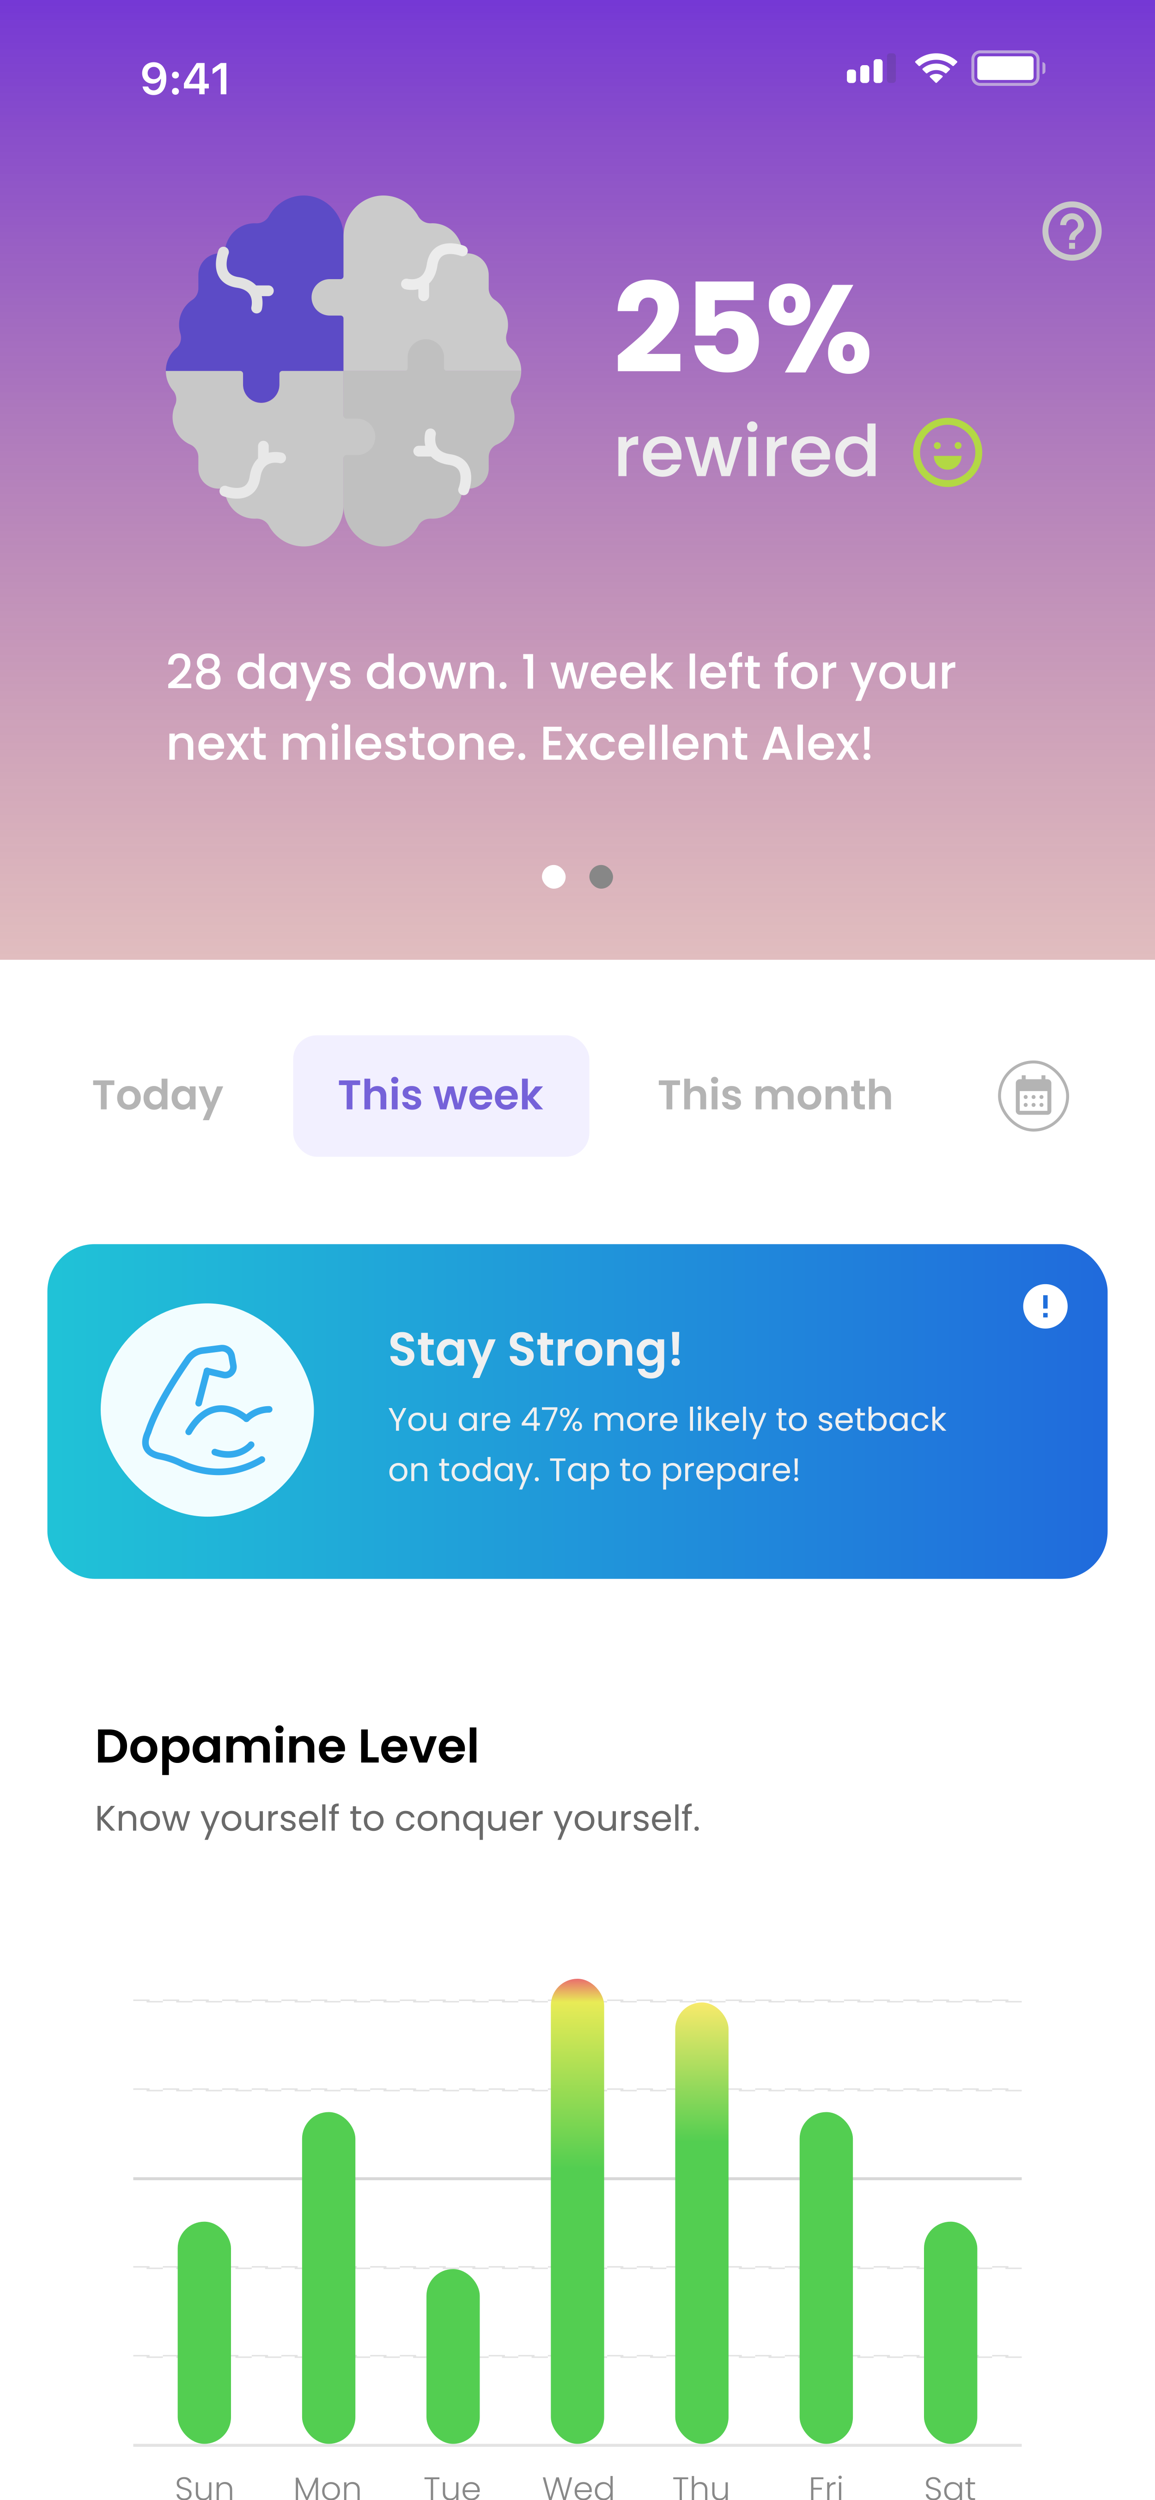 <svg xmlns="http://www.w3.org/2000/svg" width="390" height="844" fill="none"><g clip-path="url(#a)"><path fill="#fff" d="M0 0h390v844H0z"/><g filter="url(#b)"><rect width="358" height="316" x="16" y="549" fill="#fff" rx="16"/><path stroke="#E3E3E3" stroke-linecap="square" stroke-width=".5" d="M45.25 821.25h299.5v.5H45.25z"/><path stroke="#E3E3E3" stroke-dasharray="5 5" stroke-linecap="square" stroke-width=".5" d="M45.25 791.25h299.5v.5H45.25zm0-30h299.5v.5H45.25z"/><path stroke="#D7D7D7" stroke-linecap="square" stroke-width=".5" d="M45.25 731.25h299.5v.5H45.25z"/><path stroke="#E3E3E3" stroke-dasharray="5 5" stroke-linecap="square" stroke-width=".5" d="M45.25 701.25h299.5v.5H45.25zm0-30h299.5v.5H45.25z"/><rect width="18" height="75" x="60" y="746" fill="#53CE51" rx="9"/><rect width="18" height="112" x="102" y="709" fill="#53CE51" rx="9"/><rect width="18" height="59" x="144" y="762" fill="#53CE51" rx="9"/><rect width="18" height="157" x="186" y="664" fill="url(#c)" rx="9"/><rect width="18" height="149" x="228" y="672" fill="url(#d)" rx="9"/><rect width="18" height="112" x="270" y="709" fill="#53CE51" rx="9"/><rect width="18" height="75" x="312" y="746" fill="#53CE51" rx="9"/><path fill="#000" d="M37.008 579.832c1.173 0 2.203.229 3.088.688a4.845 4.845 0 0 1 2.064 1.968c.49.843.736 1.824.736 2.944 0 1.12-.245 2.101-.736 2.944-.48.832-1.168 1.477-2.064 1.936-.885.459-1.915.688-3.088.688h-3.904v-11.168h3.904zm-.08 9.264c1.173 0 2.08-.32 2.72-.96.64-.64.96-1.541.96-2.704 0-1.163-.32-2.069-.96-2.72-.64-.661-1.547-.992-2.72-.992h-1.584v7.376h1.584zm11.58 2.048c-.853 0-1.62-.187-2.303-.56a4.203 4.203 0 0 1-1.616-1.616c-.384-.693-.576-1.493-.576-2.4 0-.907.197-1.707.592-2.4a4.168 4.168 0 0 1 1.648-1.6c.693-.384 1.466-.576 2.32-.576.853 0 1.626.192 2.32.576a4.061 4.061 0 0 1 1.632 1.6c.405.693.608 1.493.608 2.4 0 .907-.208 1.707-.624 2.4a4.253 4.253 0 0 1-1.664 1.616c-.694.373-1.472.56-2.336.56zm0-1.952c.406 0 .785-.096 1.137-.288a2.19 2.19 0 0 0 .864-.896c.213-.395.32-.875.32-1.44 0-.843-.224-1.488-.672-1.936a2.144 2.144 0 0 0-1.616-.688c-.64 0-1.179.229-1.616.688-.427.448-.64 1.093-.64 1.936s.208 1.493.624 1.952c.426.448.96.672 1.6.672zm8.508-5.776c.288-.405.683-.741 1.184-1.008.512-.277 1.093-.416 1.744-.416.757 0 1.44.187 2.048.56.619.373 1.104.907 1.456 1.6.362.683.544 1.477.544 2.384 0 .907-.181 1.712-.544 2.416-.352.693-.837 1.232-1.456 1.616a3.755 3.755 0 0 1-2.048.576c-.65 0-1.227-.133-1.728-.4a3.722 3.722 0 0 1-1.2-1.008v5.488h-2.24v-13.088h2.24v1.28zm4.688 3.12c0-.533-.112-.992-.336-1.376a2.19 2.19 0 0 0-.864-.896 2.265 2.265 0 0 0-1.152-.304c-.405 0-.79.107-1.152.32-.352.203-.64.501-.864.896-.213.395-.32.859-.32 1.392 0 .533.107.997.32 1.392.224.395.512.699.864.912a2.32 2.32 0 0 0 1.152.304c.416 0 .8-.107 1.152-.32.363-.213.65-.517.864-.912.224-.395.336-.864.336-1.408zm3.34 0c0-.896.176-1.691.528-2.384.362-.693.848-1.227 1.456-1.6a3.92 3.92 0 0 1 2.064-.56c.661 0 1.237.133 1.728.4.501.267.901.603 1.2 1.008v-1.264h2.256V591H72.02v-1.296c-.288.416-.688.763-1.2 1.04-.502.267-1.083.4-1.744.4-.747 0-1.43-.192-2.048-.576-.608-.384-1.094-.923-1.456-1.616-.352-.704-.528-1.509-.528-2.416zm6.976.032c0-.544-.107-1.008-.32-1.392a2.189 2.189 0 0 0-.864-.896 2.268 2.268 0 0 0-1.168-.32c-.416 0-.8.101-1.152.304-.352.203-.64.501-.864.896-.214.384-.32.843-.32 1.376 0 .533.106 1.003.32 1.408.224.395.512.699.864.912.362.213.746.32 1.152.32.416 0 .805-.101 1.168-.304.362-.213.65-.512.864-.896.213-.395.32-.864.32-1.408zm15.451-4.56c1.088 0 1.963.336 2.624 1.008.672.661 1.008 1.589 1.008 2.784v5.2h-2.24v-4.896c0-.693-.176-1.221-.528-1.584-.352-.373-.832-.56-1.44-.56s-1.093.187-1.456.56c-.352.363-.528.891-.528 1.584V591h-2.24v-4.896c0-.693-.176-1.221-.528-1.584-.352-.373-.832-.56-1.44-.56-.618 0-1.109.187-1.472.56-.352.363-.528.891-.528 1.584V591h-2.24v-8.864h2.24v1.072a2.997 2.997 0 0 1 1.104-.88c.459-.213.96-.32 1.504-.32.694 0 1.312.149 1.856.448a3.03 3.03 0 0 1 1.264 1.248 3.22 3.22 0 0 1 1.248-1.232 3.623 3.623 0 0 1 1.792-.464zm6.894-.928c-.395 0-.725-.123-.992-.368a1.284 1.284 0 0 1-.384-.944c0-.373.128-.683.384-.928.267-.256.597-.384.992-.384s.72.128.976.384c.267.245.4.555.4.928s-.133.688-.4.944c-.256.245-.581.368-.976.368zm1.104 1.056V591h-2.24v-8.864h2.24zm7.125-.128c1.056 0 1.909.336 2.56 1.008.651.661.976 1.589.976 2.784v5.2h-2.24v-4.896c0-.704-.176-1.243-.528-1.616-.352-.384-.832-.576-1.44-.576-.619 0-1.109.192-1.472.576-.352.373-.528.912-.528 1.616V591h-2.24v-8.864h2.24v1.104a3.033 3.033 0 0 1 1.136-.896 3.518 3.518 0 0 1 1.536-.336zm13.906 4.368c0 .32-.021.608-.064.864h-6.48c.054.64.278 1.141.672 1.504.395.363.88.544 1.456.544.832 0 1.424-.357 1.776-1.072h2.416a4.077 4.077 0 0 1-1.472 2.112c-.725.544-1.616.816-2.672.816-.853 0-1.621-.187-2.304-.56a4.124 4.124 0 0 1-1.584-1.616c-.373-.693-.56-1.493-.56-2.4 0-.917.187-1.723.56-2.416a3.911 3.911 0 0 1 1.568-1.6c.672-.373 1.446-.56 2.32-.56.843 0 1.595.181 2.256.544a3.75 3.75 0 0 1 1.552 1.552c.374.661.56 1.424.56 2.288zm-2.32-.64c-.01-.576-.218-1.035-.624-1.376-.405-.352-.901-.528-1.488-.528-.554 0-1.024.171-1.408.512-.373.331-.602.795-.688 1.392h4.208zm10.008 3.488h3.68V591h-5.92v-11.168h2.24v9.392zm13.344-2.848c0 .32-.022.608-.064.864h-6.48c.053.64.277 1.141.672 1.504.394.363.88.544 1.456.544.832 0 1.424-.357 1.776-1.072h2.416a4.083 4.083 0 0 1-1.472 2.112c-.726.544-1.616.816-2.672.816-.854 0-1.622-.187-2.304-.56a4.124 4.124 0 0 1-1.584-1.616c-.374-.693-.561-1.493-.561-2.4 0-.917.187-1.723.561-2.416a3.905 3.905 0 0 1 1.568-1.6c.672-.373 1.445-.56 2.32-.56.842 0 1.594.181 2.256.544.672.363 1.189.88 1.552 1.552.373.661.56 1.424.56 2.288zm-2.32-.64c-.011-.576-.219-1.035-.624-1.376-.406-.352-.902-.528-1.488-.528-.555 0-1.024.171-1.408.512-.374.331-.603.795-.688 1.392h4.208zm7.651 3.2 2.24-6.8h2.384l-3.28 8.864h-2.72l-3.264-8.864h2.4l2.24 6.8zm14.122-2.56c0 .32-.022.608-.064.864h-6.48c.053.64.277 1.141.672 1.504.394.363.88.544 1.456.544.832 0 1.424-.357 1.776-1.072h2.416a4.083 4.083 0 0 1-1.472 2.112c-.726.544-1.616.816-2.672.816-.854 0-1.622-.187-2.304-.56a4.124 4.124 0 0 1-1.584-1.616c-.374-.693-.56-1.493-.56-2.4 0-.917.186-1.723.56-2.416a3.905 3.905 0 0 1 1.568-1.6c.672-.373 1.445-.56 2.32-.56.842 0 1.594.181 2.256.544.672.363 1.189.88 1.552 1.552.373.661.56 1.424.56 2.288zm-2.32-.64c-.011-.576-.219-1.035-.624-1.376-.406-.352-.902-.528-1.488-.528-.555 0-1.024.171-1.408.512-.374.331-.603.795-.688 1.392h4.208zm6.195-6.576V591h-2.24v-11.84h2.24z"/><path fill="#6A6A6A" d="m37.46 614-3.444-3.816V614h-1.092v-8.364h1.092v3.876l3.456-3.876h1.38l-3.792 4.188L38.888 614H37.46zm5.852-6.696c.8 0 1.448.244 1.944.732.496.48.744 1.176.744 2.088V614h-1.08v-3.72c0-.656-.164-1.156-.492-1.5-.328-.352-.776-.528-1.344-.528-.576 0-1.036.18-1.38.54-.336.36-.504.884-.504 1.572V614h-1.092v-6.576H41.2v.936c.216-.336.508-.596.876-.78a2.774 2.774 0 0 1 1.236-.276zm7.34 6.804a3.4 3.4 0 0 1-1.68-.42 3.053 3.053 0 0 1-1.177-1.188c-.28-.52-.42-1.12-.42-1.8 0-.672.144-1.264.432-1.776.296-.52.696-.916 1.2-1.188a3.424 3.424 0 0 1 1.692-.42c.624 0 1.188.14 1.692.42.504.272.9.664 1.188 1.176.296.512.444 1.108.444 1.788 0 .68-.152 1.28-.456 1.8a3.09 3.09 0 0 1-1.212 1.188c-.512.28-1.08.42-1.704.42zm0-.96c.391 0 .76-.092 1.103-.276.344-.184.62-.46.828-.828.216-.368.324-.816.324-1.344 0-.528-.104-.976-.312-1.344a2.003 2.003 0 0 0-.816-.816 2.237 2.237 0 0 0-1.092-.276c-.4 0-.768.092-1.104.276a1.951 1.951 0 0 0-.792.816c-.2.368-.3.816-.3 1.344 0 .536.096.988.288 1.356.2.368.464.644.792.828.328.176.688.264 1.08.264zm13.567-5.724L62.167 614H61.04l-1.584-5.22-1.584 5.22h-1.128l-2.064-6.576h1.116l1.512 5.52 1.632-5.52h1.116l1.596 5.532 1.488-5.532h1.08zm9.947 0-3.96 9.672h-1.128l1.296-3.168-2.652-6.504h1.212l2.064 5.328 2.04-5.328h1.128zm3.966 6.684a3.4 3.4 0 0 1-1.68-.42 3.053 3.053 0 0 1-1.176-1.188c-.28-.52-.42-1.12-.42-1.8 0-.672.144-1.264.432-1.776.296-.52.696-.916 1.2-1.188a3.424 3.424 0 0 1 1.692-.42c.624 0 1.188.14 1.692.42.504.272.9.664 1.188 1.176.296.512.444 1.108.444 1.788 0 .68-.152 1.28-.456 1.8a3.09 3.09 0 0 1-1.212 1.188c-.512.28-1.08.42-1.704.42zm0-.96c.392 0 .76-.092 1.104-.276.344-.184.62-.46.828-.828.216-.368.324-.816.324-1.344 0-.528-.104-.976-.312-1.344a2.003 2.003 0 0 0-.816-.816 2.237 2.237 0 0 0-1.092-.276c-.4 0-.768.092-1.104.276a1.951 1.951 0 0 0-.792.816c-.2.368-.3.816-.3 1.344 0 .536.096.988.288 1.356.2.368.464.644.792.828.328.176.688.264 1.08.264zm10.64-5.724V614H87.68v-.972c-.208.336-.5.6-.876.792a2.698 2.698 0 0 1-1.224.276c-.512 0-.972-.104-1.38-.312a2.388 2.388 0 0 1-.972-.96c-.232-.424-.348-.94-.348-1.548v-3.852h1.08v3.708c0 .648.164 1.148.492 1.5.328.344.776.516 1.344.516.584 0 1.044-.18 1.38-.54.336-.36.504-.884.504-1.572v-3.612h1.092zm2.935 1.068c.192-.376.464-.668.816-.876.36-.208.796-.312 1.308-.312v1.128h-.288c-1.224 0-1.836.664-1.836 1.992V614h-1.092v-6.576h1.092v1.068zm5.713 5.616c-.504 0-.956-.084-1.356-.252a2.356 2.356 0 0 1-.948-.72 1.946 1.946 0 0 1-.384-1.068h1.128c.032.328.184.596.456.804.28.208.644.312 1.092.312.416 0 .744-.092.984-.276.24-.184.36-.416.36-.696 0-.288-.128-.5-.384-.636-.256-.144-.652-.284-1.188-.42a9.777 9.777 0 0 1-1.2-.384 2.279 2.279 0 0 1-.792-.588c-.216-.264-.324-.608-.324-1.032 0-.336.1-.644.3-.924.2-.28.484-.5.852-.66a3.003 3.003 0 0 1 1.26-.252c.728 0 1.316.184 1.764.552.448.368.688.872.72 1.512h-1.092a1.12 1.12 0 0 0-.42-.828c-.248-.208-.584-.312-1.008-.312-.392 0-.704.084-.936.252a.779.779 0 0 0-.348.66c0 .216.068.396.204.54.144.136.32.248.528.336.216.08.512.172.888.276.472.128.856.256 1.152.384.296.12.548.304.756.552.216.248.328.572.336.972 0 .36-.1.684-.3.972-.2.288-.484.516-.852.684-.36.16-.776.24-1.248.24zm9.942-3.648c0 .208-.012.428-.036.66h-5.256c.04.648.26 1.156.66 1.524.408.36.9.54 1.476.54.472 0 .864-.108 1.176-.324.32-.224.544-.52.672-.888h1.176a2.856 2.856 0 0 1-1.056 1.548c-.528.392-1.184.588-1.968.588-.624 0-1.184-.14-1.68-.42a2.995 2.995 0 0 1-1.152-1.188c-.28-.52-.42-1.12-.42-1.8 0-.68.136-1.276.408-1.788a2.836 2.836 0 0 1 1.14-1.176c.496-.28 1.064-.42 1.704-.42.624 0 1.176.136 1.656.408.48.272.848.648 1.104 1.128.264.472.396 1.008.396 1.608zm-1.128-.228c0-.416-.092-.772-.276-1.068a1.737 1.737 0 0 0-.756-.684c-.312-.16-.66-.24-1.044-.24-.552 0-1.024.176-1.416.528-.384.352-.604.84-.66 1.464h4.152zm3.661-5.112V614h-1.092v-8.88h1.092zm4.537 3.204h-1.38V614h-1.092v-5.676h-.852v-.9h.852v-.468c0-.736.188-1.272.564-1.608.384-.344.996-.516 1.836-.516v.912c-.48 0-.82.096-1.02.288-.192.184-.288.492-.288.924v.468h1.38v.9zm5.804 0v3.876c0 .32.068.548.204.684.136.128.372.192.708.192h.804V614h-.984c-.608 0-1.064-.14-1.368-.42-.304-.28-.456-.74-.456-1.38v-3.876h-.852v-.9h.852v-1.656h1.092v1.656h1.716v.9h-1.716zm5.908 5.784a3.4 3.4 0 0 1-1.68-.42 3.053 3.053 0 0 1-1.176-1.188c-.28-.52-.42-1.12-.42-1.8 0-.672.144-1.264.432-1.776.296-.52.696-.916 1.2-1.188a3.424 3.424 0 0 1 1.692-.42c.624 0 1.188.14 1.692.42.504.272.9.664 1.188 1.176.296.512.444 1.108.444 1.788 0 .68-.152 1.28-.456 1.8a3.09 3.09 0 0 1-1.212 1.188c-.512.28-1.08.42-1.704.42zm0-.96c.392 0 .76-.092 1.104-.276.344-.184.62-.46.828-.828.216-.368.324-.816.324-1.344 0-.528-.104-.976-.312-1.344a2.003 2.003 0 0 0-.816-.816 2.237 2.237 0 0 0-1.092-.276c-.4 0-.768.092-1.104.276a1.951 1.951 0 0 0-.792.816c-.2.368-.3.816-.3 1.344 0 .536.096.988.288 1.356.2.368.464.644.792.828.328.176.688.264 1.08.264zm7.599-2.448c0-.68.136-1.272.408-1.776a2.938 2.938 0 0 1 1.128-1.188c.488-.28 1.044-.42 1.668-.42.808 0 1.472.196 1.992.588.528.392.876.936 1.044 1.632h-1.176a1.679 1.679 0 0 0-.66-.948c-.32-.232-.72-.348-1.2-.348-.624 0-1.128.216-1.512.648-.384.424-.576 1.028-.576 1.812 0 .792.192 1.404.576 1.836.384.432.888.648 1.512.648.48 0 .88-.112 1.2-.336.32-.224.54-.544.66-.96h1.176a2.921 2.921 0 0 1-1.056 1.62c-.528.4-1.188.6-1.98.6-.624 0-1.18-.14-1.668-.42a2.938 2.938 0 0 1-1.128-1.188c-.272-.512-.408-1.112-.408-1.8zm10.565 3.408a3.4 3.4 0 0 1-1.68-.42 3.053 3.053 0 0 1-1.176-1.188c-.28-.52-.42-1.12-.42-1.8 0-.672.144-1.264.432-1.776.296-.52.696-.916 1.2-1.188a3.424 3.424 0 0 1 1.692-.42c.624 0 1.188.14 1.692.42.504.272.9.664 1.188 1.176.296.512.444 1.108.444 1.788 0 .68-.152 1.28-.456 1.8a3.09 3.09 0 0 1-1.212 1.188c-.512.28-1.08.42-1.704.42zm0-.96c.392 0 .76-.092 1.104-.276.344-.184.62-.46.828-.828.216-.368.324-.816.324-1.344 0-.528-.104-.976-.312-1.344a2.003 2.003 0 0 0-.816-.816 2.237 2.237 0 0 0-1.092-.276c-.4 0-.768.092-1.104.276a1.951 1.951 0 0 0-.792.816c-.2.368-.3.816-.3 1.344 0 .536.096.988.288 1.356.2.368.464.644.792.828.328.176.688.264 1.08.264zm8.011-5.844c.8 0 1.448.244 1.944.732.496.48.744 1.176.744 2.088V614h-1.08v-3.72c0-.656-.164-1.156-.492-1.5-.328-.352-.776-.528-1.344-.528-.576 0-1.036.18-1.38.54-.336.36-.504.884-.504 1.572V614h-1.092v-6.576h1.092v.936c.216-.336.508-.596.876-.78a2.774 2.774 0 0 1 1.236-.276zm4.064 3.384c0-.672.136-1.26.408-1.764a2.964 2.964 0 0 1 1.116-1.188c.48-.28 1.016-.42 1.608-.42.568 0 1.064.128 1.488.384.432.248.748.556.948.924v-1.2h1.104v9.696h-1.104v-4.332c-.208.368-.528.68-.96.936-.432.256-.936.384-1.512.384a2.96 2.96 0 0 1-1.572-.432 3.03 3.03 0 0 1-1.116-1.212c-.272-.52-.408-1.112-.408-1.776zm5.568.012c0-.496-.1-.928-.3-1.296a2.065 2.065 0 0 0-.816-.84 2.14 2.14 0 0 0-1.116-.3c-.408 0-.78.096-1.116.288a2.09 2.09 0 0 0-.804.84c-.2.368-.3.8-.3 1.296 0 .504.1.944.3 1.32.2.368.468.652.804.852a2.21 2.21 0 0 0 1.116.288c.408 0 .78-.096 1.116-.288.344-.2.616-.484.816-.852.2-.376.3-.812.3-1.308zm8.782-3.276V614h-1.092v-.972c-.208.336-.5.6-.876.792a2.698 2.698 0 0 1-1.224.276c-.512 0-.972-.104-1.38-.312a2.388 2.388 0 0 1-.972-.96c-.232-.424-.348-.94-.348-1.548v-3.852h1.08v3.708c0 .648.164 1.148.492 1.5.328.344.776.516 1.344.516.584 0 1.044-.18 1.38-.54.336-.36.504-.884.504-1.572v-3.612h1.092zm7.843 3.036c0 .208-.012.428-.036.66h-5.256c.04.648.26 1.156.66 1.524.408.36.9.54 1.476.54.472 0 .864-.108 1.176-.324.32-.224.544-.52.672-.888h1.176a2.856 2.856 0 0 1-1.056 1.548c-.528.392-1.184.588-1.968.588-.624 0-1.184-.14-1.68-.42a2.995 2.995 0 0 1-1.152-1.188c-.28-.52-.42-1.12-.42-1.8 0-.68.136-1.276.408-1.788a2.836 2.836 0 0 1 1.14-1.176c.496-.28 1.064-.42 1.704-.42.624 0 1.176.136 1.656.408.48.272.848.648 1.104 1.128.264.472.396 1.008.396 1.608zm-1.128-.228c0-.416-.092-.772-.276-1.068a1.737 1.737 0 0 0-.756-.684c-.312-.16-.66-.24-1.044-.24-.552 0-1.024.176-1.416.528-.384.352-.604.84-.66 1.464h4.152zm3.662-1.74c.192-.376.464-.668.816-.876.36-.208.796-.312 1.308-.312v1.128h-.288c-1.224 0-1.836.664-1.836 1.992V614h-1.092v-6.576h1.092v1.068zm12.248-1.068-3.96 9.672h-1.128l1.296-3.168-2.652-6.504h1.212l2.064 5.328 2.04-5.328h1.128zm3.965 6.684a3.4 3.4 0 0 1-1.68-.42 3.053 3.053 0 0 1-1.176-1.188c-.28-.52-.42-1.12-.42-1.8 0-.672.144-1.264.432-1.776.296-.52.696-.916 1.2-1.188a3.424 3.424 0 0 1 1.692-.42c.624 0 1.188.14 1.692.42.504.272.9.664 1.188 1.176.296.512.444 1.108.444 1.788 0 .68-.152 1.28-.456 1.8a3.09 3.09 0 0 1-1.212 1.188c-.512.28-1.08.42-1.704.42zm0-.96c.392 0 .76-.092 1.104-.276.344-.184.62-.46.828-.828.216-.368.324-.816.324-1.344 0-.528-.104-.976-.312-1.344a2.003 2.003 0 0 0-.816-.816 2.237 2.237 0 0 0-1.092-.276c-.4 0-.768.092-1.104.276a1.951 1.951 0 0 0-.792.816c-.2.368-.3.816-.3 1.344 0 .536.096.988.288 1.356.2.368.464.644.792.828.328.176.688.264 1.08.264zm10.64-5.724V614h-1.092v-.972c-.208.336-.5.6-.876.792a2.698 2.698 0 0 1-1.224.276c-.512 0-.972-.104-1.38-.312a2.388 2.388 0 0 1-.972-.96c-.232-.424-.348-.94-.348-1.548v-3.852h1.08v3.708c0 .648.164 1.148.492 1.5.328.344.776.516 1.344.516.584 0 1.044-.18 1.38-.54.336-.36.504-.884.504-1.572v-3.612h1.092zm2.936 1.068c.192-.376.464-.668.816-.876.36-.208.796-.312 1.308-.312v1.128h-.288c-1.224 0-1.836.664-1.836 1.992V614h-1.092v-6.576h1.092v1.068zm5.712 5.616c-.504 0-.956-.084-1.356-.252a2.356 2.356 0 0 1-.948-.72 1.946 1.946 0 0 1-.384-1.068h1.128c.032.328.184.596.456.804.28.208.644.312 1.092.312.416 0 .744-.092.984-.276.24-.184.36-.416.36-.696 0-.288-.128-.5-.384-.636-.256-.144-.652-.284-1.188-.42a9.777 9.777 0 0 1-1.2-.384 2.279 2.279 0 0 1-.792-.588c-.216-.264-.324-.608-.324-1.032 0-.336.1-.644.3-.924.2-.28.484-.5.852-.66a3.003 3.003 0 0 1 1.26-.252c.728 0 1.316.184 1.764.552.448.368.688.872.72 1.512h-1.092a1.12 1.12 0 0 0-.42-.828c-.248-.208-.584-.312-1.008-.312-.392 0-.704.084-.936.252a.779.779 0 0 0-.348.66c0 .216.068.396.204.54.144.136.32.248.528.336.216.08.512.172.888.276.472.128.856.256 1.152.384.296.12.548.304.756.552.216.248.328.572.336.972 0 .36-.1.684-.3.972-.2.288-.484.516-.852.684-.36.16-.776.24-1.248.24zm9.942-3.648c0 .208-.012.428-.036.66h-5.256c.04.648.26 1.156.66 1.524.408.36.9.54 1.476.54.472 0 .864-.108 1.176-.324.32-.224.544-.52.672-.888h1.176a2.856 2.856 0 0 1-1.056 1.548c-.528.392-1.184.588-1.968.588-.624 0-1.184-.14-1.68-.42a2.995 2.995 0 0 1-1.152-1.188c-.28-.52-.42-1.12-.42-1.8 0-.68.136-1.276.408-1.788a2.836 2.836 0 0 1 1.14-1.176c.496-.28 1.064-.42 1.704-.42.624 0 1.176.136 1.656.408.48.272.848.648 1.104 1.128.264.472.396 1.008.396 1.608zm-1.128-.228c0-.416-.092-.772-.276-1.068a1.737 1.737 0 0 0-.756-.684c-.312-.16-.66-.24-1.044-.24-.552 0-1.024.176-1.416.528-.384.352-.604.84-.66 1.464h4.152zm3.661-5.112V614h-1.092v-8.88h1.092zm4.537 3.204h-1.38V614h-1.092v-5.676h-.852v-.9h.852v-.468c0-.736.188-1.272.564-1.608.384-.344.996-.516 1.836-.516v.912c-.48 0-.82.096-1.02.288-.192.184-.288.492-.288.924v.468h1.38v.9zm1.622 5.748a.718.718 0 0 1-.528-.216.718.718 0 0 1-.216-.528c0-.208.072-.384.216-.528a.718.718 0 0 1 .528-.216c.2 0 .368.072.504.216.144.144.216.32.216.528a.718.718 0 0 1-.216.528.666.666 0 0 1-.504.216z"/><path fill="#888" d="M62.212 840.077c-.506 0-.953-.088-1.342-.264a2.195 2.195 0 0 1-.902-.737 1.934 1.934 0 0 1-.352-1.056h.814c.037.374.202.704.495.99.293.279.722.418 1.287.418.52 0 .931-.132 1.232-.396.308-.271.462-.612.462-1.023 0-.33-.084-.594-.253-.792a1.484 1.484 0 0 0-.627-.451 8.66 8.66 0 0 0-1.034-.33 8.996 8.996 0 0 1-1.221-.407 1.94 1.94 0 0 1-.77-.616c-.213-.279-.319-.656-.319-1.133 0-.396.103-.748.308-1.056a2.05 2.05 0 0 1 .869-.737 2.99 2.99 0 0 1 1.287-.264c.711 0 1.283.176 1.716.528.44.345.693.792.759 1.342h-.836c-.051-.315-.224-.594-.517-.836-.293-.249-.69-.374-1.188-.374-.462 0-.847.125-1.155.374-.308.242-.462.576-.462 1.001 0 .323.084.583.253.781.169.198.378.348.627.451.257.103.601.213 1.034.33.499.139.902.279 1.21.418.308.132.568.337.781.616.213.279.319.653.319 1.122 0 .359-.095.7-.286 1.023-.19.323-.473.583-.847.781-.374.198-.821.297-1.342.297zm9.166-6.083V840h-.77v-1.056c-.176.374-.447.66-.814.858a2.55 2.55 0 0 1-1.232.297c-.719 0-1.305-.22-1.76-.66-.455-.447-.682-1.093-.682-1.936v-3.509h.759v3.421c0 .653.161 1.151.484 1.496.33.345.777.517 1.342.517.58 0 1.041-.183 1.386-.55.345-.367.517-.906.517-1.617v-3.267h.77zm4.574-.11c.719 0 1.305.224 1.76.671.454.44.682 1.082.682 1.925V840h-.76v-3.432c0-.653-.164-1.151-.494-1.496-.323-.345-.766-.517-1.331-.517-.58 0-1.041.183-1.386.55-.345.367-.517.906-.517 1.617V840h-.77v-6.006h.77v1.023c.19-.367.465-.645.825-.836.36-.198.766-.297 1.22-.297zm31.441-1.474V840h-.77v-6.061L103.917 840h-.561l-2.706-6.039V840h-.77v-7.59h.814l2.937 6.578 2.937-6.578h.825zm4.376 7.678a3.128 3.128 0 0 1-1.529-.374 2.84 2.84 0 0 1-1.067-1.078c-.257-.469-.385-1.016-.385-1.639s.132-1.166.396-1.628a2.72 2.72 0 0 1 1.078-1.078 3.05 3.05 0 0 1 1.529-.385c.564 0 1.074.128 1.529.385.462.249.821.609 1.078 1.078.264.462.396 1.005.396 1.628 0 .616-.132 1.159-.396 1.628a2.781 2.781 0 0 1-1.089 1.089 3.196 3.196 0 0 1-1.54.374zm0-.671c.396 0 .762-.088 1.1-.264.337-.183.608-.455.814-.814.212-.367.319-.814.319-1.342 0-.528-.103-.972-.308-1.331a1.981 1.981 0 0 0-.814-.814 2.272 2.272 0 0 0-1.1-.275 2.27 2.27 0 0 0-1.1.275 1.97 1.97 0 0 0-.814.814c-.198.359-.297.803-.297 1.331 0 .528.099.975.297 1.342.205.359.473.631.803.814.337.176.704.264 1.1.264zm7.244-5.533c.719 0 1.306.224 1.76.671.455.44.682 1.082.682 1.925V840h-.759v-3.432c0-.653-.165-1.151-.495-1.496-.322-.345-.766-.517-1.331-.517-.579 0-1.041.183-1.386.55-.344.367-.517.906-.517 1.617V840h-.77v-6.006h.77v1.023c.191-.367.466-.645.825-.836.36-.198.767-.297 1.221-.297zm29.366-1.573v.638h-2.134V840h-.77v-7.051h-2.145v-.638h5.049zm6.419 1.683V840h-.77v-1.056c-.176.374-.447.66-.814.858a2.55 2.55 0 0 1-1.232.297c-.719 0-1.305-.22-1.76-.66-.455-.447-.682-1.093-.682-1.936v-3.509h.759v3.421c0 .653.161 1.151.484 1.496.33.345.777.517 1.342.517.579 0 1.041-.183 1.386-.55.345-.367.517-.906.517-1.617v-3.267h.77zm7.192 2.695c0 .264-.008.466-.022.605h-4.983c.022.455.132.843.33 1.166.198.323.458.568.781.737.322.161.674.242 1.056.242.498 0 .916-.121 1.254-.363.344-.242.572-.568.682-.979h.814a2.56 2.56 0 0 1-.946 1.441c-.477.367-1.078.55-1.804.55a3.066 3.066 0 0 1-1.518-.374 2.758 2.758 0 0 1-1.056-1.078c-.25-.469-.374-1.016-.374-1.639s.124-1.17.374-1.639a2.594 2.594 0 0 1 1.045-1.078c.447-.249.957-.374 1.529-.374s1.07.125 1.496.374c.432.249.762.587.99 1.012.234.418.352.884.352 1.397zm-.781-.022c.007-.447-.085-.829-.275-1.144a1.792 1.792 0 0 0-.759-.715 2.334 2.334 0 0 0-1.056-.242c-.572 0-1.06.183-1.463.55-.404.367-.627.884-.671 1.551h4.224zm31.999-4.356L191.03 840h-.858l-1.936-6.556-1.98 6.556-.836.011-2.134-7.7h.825l1.76 6.743 1.969-6.743h.858l1.914 6.743 1.771-6.743h.825zm6.612 4.378c0 .264-.007.466-.022.605h-4.983c.022.455.132.843.33 1.166.198.323.458.568.781.737.323.161.675.242 1.056.242.499 0 .917-.121 1.254-.363.345-.242.572-.568.682-.979h.814a2.56 2.56 0 0 1-.946 1.441c-.477.367-1.078.55-1.804.55a3.066 3.066 0 0 1-1.518-.374 2.771 2.771 0 0 1-1.056-1.078c-.249-.469-.374-1.016-.374-1.639s.125-1.17.374-1.639a2.6 2.6 0 0 1 1.045-1.078c.447-.249.957-.374 1.529-.374s1.071.125 1.496.374c.433.249.763.587.99 1.012.235.418.352.884.352 1.397zm-.781-.022c.007-.447-.084-.829-.275-1.144a1.78 1.78 0 0 0-.759-.715 2.334 2.334 0 0 0-1.056-.242c-.572 0-1.06.183-1.463.55-.403.367-.627.884-.671 1.551h4.224zm1.838.319c0-.616.124-1.155.374-1.617.249-.469.59-.829 1.023-1.078a2.89 2.89 0 0 1 1.485-.385c.528 0 1.004.128 1.43.385.425.257.737.59.935 1.001v-3.432h.77V840h-.77v-1.342a2.35 2.35 0 0 1-.902 1.034c-.418.264-.91.396-1.474.396a2.89 2.89 0 0 1-1.485-.385 2.717 2.717 0 0 1-1.023-1.089c-.242-.469-.363-1.012-.363-1.628zm5.247.011c0-.484-.099-.909-.297-1.276a2.11 2.11 0 0 0-.814-.847 2.179 2.179 0 0 0-1.122-.297c-.426 0-.807.095-1.144.286a2.05 2.05 0 0 0-.803.836c-.191.359-.286.788-.286 1.287 0 .491.095.924.286 1.298.198.367.465.649.803.847.337.191.718.286 1.144.286.41 0 .784-.099 1.122-.297a2.11 2.11 0 0 0 .814-.847c.198-.367.297-.792.297-1.276zm26.255-4.686v.638h-2.134V840h-.77v-7.051h-2.145v-.638h5.049zm4.076 1.573c.455 0 .862.095 1.221.286.367.191.653.484.858.88.213.389.319.865.319 1.43V840h-.759v-3.432c0-.653-.165-1.151-.495-1.496-.323-.345-.766-.517-1.331-.517-.579 0-1.041.183-1.386.55-.345.367-.517.906-.517 1.617V840h-.77v-8.14h.77v3.157a2 2 0 0 1 .836-.836 2.638 2.638 0 0 1 1.254-.297zm9.304.11V840h-.77v-1.056c-.176.374-.448.66-.814.858a2.554 2.554 0 0 1-1.232.297c-.719 0-1.306-.22-1.76-.66-.455-.447-.682-1.093-.682-1.936v-3.509h.759v3.421c0 .653.161 1.151.484 1.496.33.345.777.517 1.342.517.579 0 1.041-.183 1.386-.55.344-.367.517-.906.517-1.617v-3.267h.77zm32.279-1.683v.638h-3.388v2.871h2.86v.638h-2.86V840h-.77v-7.689h4.158zm2.037 2.75c.168-.374.425-.664.77-.869.352-.205.781-.308 1.287-.308v.803h-.209c-.558 0-1.005.15-1.342.451-.338.301-.506.803-.506 1.507V840h-.77v-6.006h.77v1.067zm3.6-2.2a.54.54 0 0 1-.396-.165.554.554 0 0 1-.165-.407c0-.161.055-.293.165-.396a.54.54 0 0 1 .396-.165.54.54 0 0 1 .396.165c.11.103.165.235.165.396a.554.554 0 0 1-.165.407.54.54 0 0 1-.396.165zm.385 1.133V840h-.77v-6.006h.77zm31.152 6.083c-.506 0-.953-.088-1.342-.264a2.197 2.197 0 0 1-.902-.737 1.936 1.936 0 0 1-.352-1.056h.814c.037.374.202.704.495.99.293.279.722.418 1.287.418.521 0 .931-.132 1.232-.396.308-.271.462-.612.462-1.023 0-.33-.084-.594-.253-.792a1.487 1.487 0 0 0-.627-.451 8.641 8.641 0 0 0-1.034-.33 9.025 9.025 0 0 1-1.221-.407 1.94 1.94 0 0 1-.77-.616c-.213-.279-.319-.656-.319-1.133 0-.396.103-.748.308-1.056.205-.315.495-.561.869-.737a2.99 2.99 0 0 1 1.287-.264c.711 0 1.283.176 1.716.528.44.345.693.792.759 1.342h-.836c-.051-.315-.224-.594-.517-.836-.293-.249-.689-.374-1.188-.374-.462 0-.847.125-1.155.374-.308.242-.462.576-.462 1.001 0 .323.084.583.253.781.169.198.378.348.627.451.257.103.601.213 1.034.33.499.139.902.279 1.21.418.308.132.568.337.781.616.213.279.319.653.319 1.122 0 .359-.095.7-.286 1.023a2.087 2.087 0 0 1-.847.781c-.374.198-.821.297-1.342.297zm3.611-3.091c0-.616.121-1.155.363-1.617.249-.469.59-.829 1.023-1.078a2.89 2.89 0 0 1 1.485-.385c.572 0 1.063.132 1.474.396.418.264.719.601.902 1.012v-1.32h.77V840h-.77v-1.331a2.434 2.434 0 0 1-.913 1.023c-.411.264-.902.396-1.474.396a2.867 2.867 0 0 1-1.474-.385 2.717 2.717 0 0 1-1.023-1.089c-.242-.469-.363-1.012-.363-1.628zm5.247.011c0-.484-.099-.909-.297-1.276a2.103 2.103 0 0 0-.814-.847 2.174 2.174 0 0 0-1.122-.297 2.28 2.28 0 0 0-1.144.286 2.057 2.057 0 0 0-.803.836c-.191.359-.286.788-.286 1.287 0 .491.095.924.286 1.298.198.367.466.649.803.847a2.28 2.28 0 0 0 1.144.286c.411 0 .785-.099 1.122-.297.345-.198.616-.48.814-.847.198-.367.297-.792.297-1.276zm3.529-2.354v3.729c0 .367.069.62.209.759.139.139.385.209.737.209h.704v.66h-.825c-.543 0-.946-.125-1.21-.374-.264-.257-.396-.675-.396-1.254v-3.729h-.836v-.649h.836v-1.507h.781v1.507h1.65v.649h-1.65z"/></g><path fill="url(#e)" d="M0 0h390v324H0z"/><g clip-path="url(#f)"><path fill="#C9C9C9" d="M361 84h2v-2h-2v2zm1-16a10.002 10.002 0 0 0-10 10 10.002 10.002 0 0 0 17.071 7.071A10.002 10.002 0 0 0 362 68m0 18c-4.41 0-8-3.59-8-8s3.59-8 8-8 8 3.59 8 8-3.59 8-8 8zm0-14a3.998 3.998 0 0 0-4 4h2a2 2 0 0 1 4 0c0 2-3 1.75-3 5h2c0-2.25 3-2.5 3-5a3.997 3.997 0 0 0-4-4z"/><path fill="#5C4BC6" d="M102.337 66.003c-4.949.077-9.247 2.857-11.52 6.942a4.77 4.77 0 0 1-4.4 2.438 9.867 9.867 0 0 0-.45-.01c-5.03 0-9.197 3.742-9.92 8.624a1.767 1.767 0 0 1-1.744 1.517 7.32 7.32 0 0 0-7.32 7.32v4.505c0 1.55-.747 3.021-2.035 3.882a10.095 10.095 0 0 0-4.48 8.413c0 1.027.151 2.018.434 2.951.544 1.792.04 3.744-1.38 4.963A10.101 10.101 0 0 0 56 125.234h25.078c.545 0 .987.442.987.987v3.59a6.146 6.146 0 0 0 12.293 0v-3.59c0-.545.442-.987.987-.987h20.662V79.819c0-7.601-6.153-13.935-13.67-13.816z"/><path fill="#CBCBCB" d="M176 125.234a10.1 10.1 0 0 0-3.522-7.687c-1.421-1.219-1.924-3.171-1.381-4.963.283-.933.435-1.924.435-2.951 0-3.516-1.781-6.61-4.48-8.413-1.289-.861-2.036-2.332-2.036-3.882v-4.505a7.32 7.32 0 0 0-7.319-7.32 1.767 1.767 0 0 1-1.744-1.517c-.724-4.881-4.89-8.624-9.92-8.624a9.59 9.59 0 0 0-.45.01 4.771 4.771 0 0 1-4.401-2.438c-2.273-4.085-6.571-6.864-11.519-6.942-7.518-.119-13.67 6.215-13.67 13.816v13.428a.987.987 0 0 1-.987.987h-3.576a6.147 6.147 0 1 0 0 12.293h3.576c.545 0 .987.441.987.986v17.722H176z"/><path fill="silver" d="M173.59 131.801a10.096 10.096 0 0 0 2.41-6.568h-25.079a.987.987 0 0 1-.987-.987v-3.59a6.146 6.146 0 0 0-12.293 0v3.59a.986.986 0 0 1-.987.987h-20.661v45.416c0 7.601 6.153 13.934 13.67 13.816 4.948-.078 9.247-2.857 11.519-6.943a4.77 4.77 0 0 1 4.401-2.437c.15.006.3.01.45.01 5.031 0 9.196-3.743 9.92-8.625a1.767 1.767 0 0 1 1.744-1.517h.562a6.758 6.758 0 0 0 6.758-6.758v-3.845c0-1.838 1.052-3.539 2.732-4.281a10.077 10.077 0 0 0 5.981-9.235c0-1.465-.31-2.857-.866-4.113a4.686 4.686 0 0 1 .726-4.92z"/><path fill="#C8C8C8" d="M126.716 147.484a6.147 6.147 0 0 0-6.146-6.147h-3.577a.986.986 0 0 1-.986-.987v-15.117H95.345a.987.987 0 0 0-.987.987v3.59a6.147 6.147 0 1 1-12.293 0v-3.59a.987.987 0 0 0-.987-.987H56c0 2.51.908 4.805 2.41 6.568a4.69 4.69 0 0 1 .726 4.921 10.12 10.12 0 0 0-.867 4.112c0 4.132 2.46 7.681 5.981 9.235 1.68.742 2.733 2.444 2.733 4.281v3.845a6.758 6.758 0 0 0 6.758 6.758h.561c.879 0 1.615.649 1.744 1.518.724 4.881 4.89 8.624 9.92 8.624.15 0 .3-.003.45-.01a4.77 4.77 0 0 1 4.401 2.437c2.273 4.086 6.571 6.865 11.519 6.943 7.518.118 13.67-6.216 13.67-13.816v-16.032c0-.545.442-.987.987-.987h3.577a6.145 6.145 0 0 0 6.146-6.146z"/><path fill="#E2E2E2" d="M90.622 96.352h-4.153c-1.395-1.476-3.392-2.418-5.96-2.805-1.714-.259-2.839-.888-3.437-1.922-1.082-1.872-.311-4.86.078-5.855a1.81 1.81 0 0 0-3.367-1.335c-.084.211-2.028 5.202.143 8.984 1.166 2.032 3.2 3.28 6.043 3.709 2.061.311 3.507 1.068 4.297 2.249 1.201 1.795.639 4.151.636 4.163a1.81 1.81 0 1 0 3.505.914c.03-.115.542-2.155-.009-4.48h2.224a1.81 1.81 0 0 0 0-3.622z"/><path fill="#E8E8E8" d="M95.227 152.832c-.115-.03-2.154-.542-4.48.009v-2.224a1.81 1.81 0 0 0-3.621 0v4.153c-1.476 1.396-2.418 3.393-2.806 5.96-.258 1.714-.887 2.839-1.921 3.437-1.872 1.082-4.861.311-5.855-.078a1.812 1.812 0 0 0-1.335 3.367c.136.054 2.256.881 4.76.881 1.38 0 2.88-.252 4.224-1.024 2.032-1.167 3.28-3.2 3.709-6.043.31-2.062 1.067-3.507 2.248-4.297 1.796-1.201 4.151-.639 4.164-.636a1.81 1.81 0 0 0 2.209-1.295 1.812 1.812 0 0 0-1.296-2.21z"/><path fill="#EAEAEA" d="M158.086 157.047c-1.166-2.032-3.199-3.28-6.043-3.709-2.061-.311-3.507-1.067-4.297-2.248-1.201-1.796-.638-4.151-.636-4.164a1.81 1.81 0 0 0-1.295-2.209 1.808 1.808 0 0 0-2.209 1.295c-.03.115-.543 2.155.008 4.48h-2.223a1.811 1.811 0 0 0 0 3.622h4.153c1.395 1.475 3.392 2.418 5.959 2.805 1.715.259 2.839.888 3.437 1.922 1.082 1.872.311 4.861-.078 5.855a1.811 1.811 0 0 0 3.368 1.335c.084-.211 2.028-5.202-.144-8.984z"/><path fill="#ECECEC" d="M156.804 83.01c-.211-.085-5.202-2.029-8.984.143-2.032 1.166-3.28 3.2-3.709 6.043-.311 2.061-1.067 3.507-2.248 4.297-1.796 1.2-4.151.64-4.164.636a1.81 1.81 0 1 0-.914 3.505c.076.02.975.246 2.24.246.667 0 1.437-.064 2.24-.254v2.222a1.81 1.81 0 1 0 3.622 0v-4.152c1.475-1.396 2.417-3.393 2.805-5.96.259-1.715.887-2.84 1.922-3.437 1.872-1.082 4.86-.311 5.855.077a1.81 1.81 0 0 0 1.335-3.367z"/><path fill="#fff" d="M208.638 119.979c.952-.756 1.386-1.106 1.302-1.05 2.744-2.268 4.9-4.13 6.468-5.586 1.596-1.456 2.94-2.982 4.032-4.578s1.638-3.15 1.638-4.662c0-1.148-.266-2.044-.798-2.688-.532-.644-1.33-.966-2.394-.966s-1.904.406-2.52 1.218c-.588.784-.882 1.904-.882 3.36h-6.93c.056-2.38.56-4.368 1.512-5.964.98-1.596 2.254-2.772 3.822-3.528 1.596-.756 3.36-1.134 5.292-1.134 3.332 0 5.838.854 7.518 2.562 1.708 1.708 2.562 3.934 2.562 6.678 0 2.996-1.022 5.782-3.066 8.358-2.044 2.548-4.648 5.04-7.812 7.476h11.34v5.838h-21.084v-5.334zm45.834-18.648h-13.104v5.796c.56-.616 1.344-1.12 2.352-1.512 1.008-.392 2.1-.588 3.276-.588 2.1 0 3.836.476 5.208 1.428 1.4.952 2.422 2.184 3.066 3.696.644 1.512.966 3.15.966 4.914 0 3.276-.924 5.88-2.772 7.812-1.848 1.904-4.452 2.856-7.812 2.856-2.24 0-4.186-.378-5.838-1.134-1.652-.784-2.926-1.862-3.822-3.234-.896-1.372-1.386-2.954-1.47-4.746h7.014a3.879 3.879 0 0 0 1.218 2.184c.644.56 1.526.84 2.646.84 1.316 0 2.296-.42 2.94-1.26.644-.84.966-1.96.966-3.36 0-1.372-.336-2.422-1.008-3.15-.672-.728-1.652-1.092-2.94-1.092-.952 0-1.736.238-2.352.714a3.137 3.137 0 0 0-1.218 1.806h-6.93v-18.27h19.614v6.3zm5.141 1.47c0-2.268.644-4.018 1.932-5.25 1.316-1.232 3.01-1.848 5.082-1.848s3.752.616 5.04 1.848c1.288 1.232 1.932 2.982 1.932 5.25s-.644 4.018-1.932 5.25c-1.288 1.232-2.968 1.848-5.04 1.848s-3.766-.616-5.082-1.848c-1.288-1.232-1.932-2.982-1.932-5.25zm28.518-6.636-16.17 29.568h-6.93l16.17-29.568h6.93zm-21.546 3.738c-1.344 0-2.016.966-2.016 2.898 0 1.904.672 2.856 2.016 2.856.644 0 1.148-.238 1.512-.714.364-.476.546-1.19.546-2.142 0-1.932-.686-2.898-2.058-2.898zm13.02 19.194c0-2.268.644-4.018 1.932-5.25 1.288-1.232 2.968-1.848 5.04-1.848s3.752.616 5.04 1.848c1.288 1.232 1.932 2.982 1.932 5.25s-.644 4.018-1.932 5.25c-1.288 1.232-2.968 1.848-5.04 1.848s-3.752-.616-5.04-1.848c-1.288-1.232-1.932-2.982-1.932-5.25zm6.93-2.898c-.644 0-1.148.238-1.512.714-.336.476-.504 1.204-.504 2.184 0 1.904.672 2.856 2.016 2.856.644 0 1.148-.238 1.512-.714.364-.476.546-1.19.546-2.142s-.182-1.666-.546-2.142c-.364-.504-.868-.756-1.512-.756z"/><path fill="#EDEDED" d="M211.536 149.429c.4-.672.928-1.192 1.584-1.56.672-.384 1.464-.576 2.376-.576v2.832h-.696c-1.072 0-1.888.272-2.448.816-.544.544-.816 1.488-.816 2.832v6.96H208.8v-13.224h2.736v1.92zm18.595 4.368c0 .496-.032.944-.096 1.344h-10.104c.08 1.056.472 1.904 1.176 2.544.704.64 1.568.96 2.592.96 1.472 0 2.512-.616 3.12-1.848h2.952c-.4 1.216-1.128 2.216-2.184 3-1.04.768-2.336 1.152-3.888 1.152-1.264 0-2.4-.28-3.408-.84a6.278 6.278 0 0 1-2.352-2.4c-.56-1.04-.84-2.24-.84-3.6 0-1.36.272-2.552.816-3.576.56-1.04 1.336-1.84 2.328-2.4 1.008-.56 2.16-.84 3.456-.84 1.248 0 2.36.272 3.336.816a5.746 5.746 0 0 1 2.28 2.304c.544.976.816 2.104.816 3.384zm-2.856-.864c-.016-1.008-.376-1.816-1.08-2.424-.704-.608-1.576-.912-2.616-.912-.944 0-1.752.304-2.424.912-.672.592-1.072 1.4-1.2 2.424h7.32zm23.308-5.424-4.104 13.224h-2.88l-2.664-9.768-2.664 9.768h-2.88l-4.128-13.224h2.784l2.76 10.632 2.808-10.632h2.856l2.688 10.584 2.736-10.584h2.688zm3.437-1.752c-.496 0-.912-.168-1.248-.504a1.695 1.695 0 0 1-.504-1.248c0-.496.168-.912.504-1.248a1.695 1.695 0 0 1 1.248-.504c.48 0 .888.168 1.224.504.336.336.504.752.504 1.248s-.168.912-.504 1.248a1.666 1.666 0 0 1-1.224.504zm1.344 1.752v13.224h-2.736v-13.224h2.736zm6.328 1.92c.4-.672.928-1.192 1.584-1.56.672-.384 1.464-.576 2.376-.576v2.832h-.696c-1.072 0-1.888.272-2.448.816-.544.544-.816 1.488-.816 2.832v6.96h-2.736v-13.224h2.736v1.92zm18.595 4.368c0 .496-.032.944-.096 1.344h-10.104c.08 1.056.472 1.904 1.176 2.544.704.64 1.568.96 2.592.96 1.472 0 2.512-.616 3.12-1.848h2.952c-.4 1.216-1.128 2.216-2.184 3-1.04.768-2.336 1.152-3.888 1.152-1.264 0-2.4-.28-3.408-.84a6.278 6.278 0 0 1-2.352-2.4c-.56-1.04-.84-2.24-.84-3.6 0-1.36.272-2.552.816-3.576.56-1.04 1.336-1.84 2.328-2.4 1.008-.56 2.16-.84 3.456-.84 1.248 0 2.36.272 3.336.816a5.746 5.746 0 0 1 2.28 2.304c.544.976.816 2.104.816 3.384zm-2.856-.864c-.016-1.008-.376-1.816-1.08-2.424-.704-.608-1.576-.912-2.616-.912-.944 0-1.752.304-2.424.912-.672.592-1.072 1.4-1.2 2.424h7.32zm4.637 1.128c0-1.328.272-2.504.816-3.528.56-1.024 1.312-1.816 2.256-2.376.96-.576 2.024-.864 3.192-.864.864 0 1.712.192 2.544.576.848.368 1.52.864 2.016 1.488v-6.384h2.76v17.76h-2.76v-1.992c-.448.64-1.072 1.168-1.872 1.584-.784.416-1.688.624-2.712.624a6.042 6.042 0 0 1-3.168-.864c-.944-.592-1.696-1.408-2.256-2.448-.544-1.056-.816-2.248-.816-3.576zm10.824.048c0-.912-.192-1.704-.576-2.376-.368-.672-.856-1.184-1.464-1.536a3.862 3.862 0 0 0-1.968-.528c-.704 0-1.36.176-1.968.528-.608.336-1.104.84-1.488 1.512-.368.656-.552 1.44-.552 2.352 0 .912.184 1.712.552 2.4.384.688.88 1.216 1.488 1.584.624.352 1.28.528 1.968.528.704 0 1.36-.176 1.968-.528.608-.352 1.096-.864 1.464-1.536.384-.688.576-1.488.576-2.4z"/><path fill="#B3D844" d="M320 158.567a4.666 4.666 0 0 0 4.666-4.667h-9.333a4.667 4.667 0 0 0 4.667 4.667zm-2.334-8.167a1.167 1.167 0 1 1-2.333 0 1.167 1.167 0 0 1 2.333 0zm5.834 1.167a1.167 1.167 0 1 0-.001-2.335 1.167 1.167 0 0 0 .001 2.335z"/><path fill="#B3D844" fill-rule="evenodd" d="M331.666 152.733c0 6.444-5.223 11.667-11.666 11.667-6.444 0-11.667-5.223-11.667-11.667 0-6.443 5.223-11.667 11.667-11.667 6.443 0 11.666 5.224 11.666 11.667zm-2.333 0a9.333 9.333 0 1 1-18.667 0 9.333 9.333 0 0 1 18.667 0z" clip-rule="evenodd"/><path fill="#fff" d="M57.968 229.987a64.094 64.094 0 0 0 2.416-2.176 9.923 9.923 0 0 0 1.488-1.792c.395-.619.592-1.238.592-1.856 0-.64-.155-1.142-.464-1.504-.299-.363-.773-.544-1.424-.544-.63 0-1.12.202-1.472.608-.341.394-.523.928-.544 1.6H56.8c.032-1.216.395-2.144 1.088-2.784.704-.651 1.595-.976 2.672-.976 1.163 0 2.07.32 2.72.96.661.64.992 1.493.992 2.56 0 .768-.197 1.509-.592 2.224a8.844 8.844 0 0 1-1.392 1.904 35.91 35.91 0 0 1-2.048 1.936l-.72.64h5.072v1.52h-7.776v-1.328l1.152-.992zm10.194-3.616c-1.109-.555-1.664-1.43-1.664-2.624 0-.576.144-1.104.432-1.584.288-.48.72-.859 1.296-1.136.576-.288 1.28-.432 2.112-.432.822 0 1.52.144 2.096.432.587.277 1.024.656 1.312 1.136.288.48.432 1.008.432 1.584 0 .597-.154 1.125-.464 1.584a2.999 2.999 0 0 1-1.2 1.04 2.927 2.927 0 0 1 1.44 1.104c.352.501.528 1.093.528 1.776 0 .693-.176 1.306-.528 1.84-.352.533-.842.944-1.472 1.232-.629.288-1.344.432-2.144.432s-1.514-.144-2.144-.432a3.441 3.441 0 0 1-1.456-1.232c-.352-.534-.528-1.147-.528-1.84 0-.694.176-1.291.528-1.792a2.963 2.963 0 0 1 1.424-1.088zm4.272-2.4c0-.598-.186-1.056-.56-1.376-.373-.32-.885-.48-1.536-.48-.64 0-1.146.16-1.52.48-.373.32-.56.784-.56 1.392 0 .533.192.97.576 1.312.395.33.896.496 1.504.496s1.11-.171 1.504-.512c.395-.342.592-.779.592-1.312zm-2.096 3.2c-.704 0-1.28.176-1.728.528-.437.341-.656.837-.656 1.488 0 .608.214 1.104.64 1.488.427.373 1.008.56 1.744.56.726 0 1.296-.192 1.712-.576.427-.384.64-.875.64-1.472 0-.64-.218-1.136-.656-1.488-.426-.352-.992-.528-1.696-.528zm9.848.848c0-.886.181-1.67.544-2.352a4.058 4.058 0 0 1 3.632-2.16 4.01 4.01 0 0 1 1.696.384c.565.245 1.013.576 1.344.992v-4.256h1.84v11.84h-1.84v-1.328c-.299.426-.715.778-1.248 1.056-.523.277-1.126.416-1.808.416a4.028 4.028 0 0 1-2.112-.576 4.279 4.279 0 0 1-1.504-1.632c-.363-.704-.544-1.499-.544-2.384zm7.216.032c0-.608-.128-1.136-.384-1.584a2.58 2.58 0 0 0-.976-1.024 2.571 2.571 0 0 0-1.312-.352c-.47 0-.907.117-1.312.352-.406.224-.736.56-.992 1.008-.246.437-.368.96-.368 1.568 0 .608.122 1.141.368 1.6a2.8 2.8 0 0 0 .992 1.056c.416.234.853.352 1.312.352.47 0 .906-.118 1.312-.352.405-.235.73-.576.976-1.024.256-.459.384-.992.384-1.6zm3.627-.032c0-.886.182-1.67.544-2.352a4.059 4.059 0 0 1 3.617-2.16c.693 0 1.296.138 1.808.416.522.266.938.602 1.248 1.008v-1.28h1.84v8.816h-1.84v-1.312c-.31.416-.731.762-1.264 1.04-.534.277-1.142.416-1.825.416a3.92 3.92 0 0 1-2.08-.576 4.28 4.28 0 0 1-1.504-1.632c-.362-.704-.543-1.499-.543-2.384zm7.217.032c0-.608-.128-1.136-.384-1.584a2.58 2.58 0 0 0-.977-1.024 2.571 2.571 0 0 0-1.312-.352c-.469 0-.906.117-1.311.352-.406.224-.737.56-.993 1.008-.245.437-.368.96-.368 1.568 0 .608.123 1.141.368 1.6a2.8 2.8 0 0 0 .992 1.056c.416.234.854.352 1.313.352.469 0 .906-.118 1.311-.352.406-.235.731-.576.977-1.024.256-.459.384-.992.384-1.6zm12.171-4.4-5.408 12.96h-1.888l1.792-4.288-3.472-8.672h2.032l2.48 6.72 2.576-6.72h1.888zm4.577 8.96c-.694 0-1.318-.123-1.872-.368-.544-.256-.976-.598-1.296-1.024a2.59 2.59 0 0 1-.512-1.456h1.888c.032.373.208.688.528.944.33.245.741.368 1.232.368.512 0 .906-.096 1.184-.288.288-.203.432-.459.432-.768 0-.331-.16-.576-.48-.736-.31-.16-.806-.336-1.488-.528-.662-.182-1.2-.358-1.616-.528a2.902 2.902 0 0 1-1.088-.784c-.299-.352-.448-.816-.448-1.392 0-.47.138-.896.416-1.28.277-.395.672-.704 1.184-.928.522-.224 1.12-.336 1.792-.336 1.002 0 1.808.256 2.416.768.618.501.949 1.189.992 2.064h-1.824c-.032-.395-.192-.71-.48-.944-.288-.235-.678-.352-1.168-.352-.48 0-.848.09-1.104.272a.841.841 0 0 0-.384.72.78.78 0 0 0 .256.592c.17.16.378.288.624.384.245.085.608.197 1.088.336.64.17 1.162.346 1.568.528.416.17.773.426 1.072.768.298.341.453.794.464 1.36 0 .501-.139.949-.416 1.344-.278.394-.672.704-1.184.928-.502.224-1.094.336-1.776.336zm8.895-4.592c0-.886.181-1.67.544-2.352a4.059 4.059 0 0 1 3.632-2.16 4.01 4.01 0 0 1 1.696.384c.565.245 1.013.576 1.344.992v-4.256h1.84v11.84h-1.84v-1.328c-.299.426-.715.778-1.248 1.056-.523.277-1.125.416-1.808.416a4.028 4.028 0 0 1-2.112-.576 4.28 4.28 0 0 1-1.504-1.632c-.363-.704-.544-1.499-.544-2.384zm7.216.032c0-.608-.128-1.136-.384-1.584a2.58 2.58 0 0 0-.976-1.024 2.571 2.571 0 0 0-1.312-.352c-.469 0-.907.117-1.312.352a2.58 2.58 0 0 0-.992 1.008c-.245.437-.368.96-.368 1.568 0 .608.123 1.141.368 1.6.256.458.587.81.992 1.056.416.234.853.352 1.312.352.469 0 .907-.118 1.312-.352.405-.235.731-.576.976-1.024.256-.459.384-.992.384-1.6zm8.06 4.56c-.832 0-1.584-.187-2.256-.56a4.156 4.156 0 0 1-1.584-1.6c-.384-.694-.576-1.494-.576-2.4 0-.896.197-1.691.592-2.384a4.076 4.076 0 0 1 1.616-1.6c.682-.374 1.445-.56 2.288-.56.842 0 1.605.186 2.288.56a4.089 4.089 0 0 1 1.616 1.6c.394.693.592 1.488.592 2.384 0 .896-.203 1.69-.608 2.384a4.258 4.258 0 0 1-1.664 1.616 4.789 4.789 0 0 1-2.304.56zm0-1.584c.469 0 .906-.112 1.312-.336.416-.224.752-.56 1.008-1.008.256-.448.384-.992.384-1.632 0-.64-.123-1.179-.368-1.616a2.479 2.479 0 0 0-.976-1.008 2.672 2.672 0 0 0-1.312-.336c-.47 0-.907.112-1.312.336-.395.224-.71.56-.944 1.008-.235.437-.352.976-.352 1.616 0 .949.24 1.685.72 2.208.49.512 1.104.768 1.84.768zm18.219-7.376-2.736 8.816h-1.92l-1.776-6.512-1.776 6.512h-1.92l-2.752-8.816h1.856l1.84 7.088 1.872-7.088h1.904l1.792 7.056 1.824-7.056h1.792zm5.811-.144c.693 0 1.312.144 1.856.432.555.288.987.714 1.296 1.28.309.565.464 1.248.464 2.048v5.2h-1.808v-4.928c0-.79-.197-1.392-.592-1.808-.395-.427-.933-.64-1.616-.64s-1.227.213-1.632.64c-.395.416-.592 1.018-.592 1.808v4.928h-1.824v-8.816h1.824v1.008a3.022 3.022 0 0 1 1.136-.848 3.706 3.706 0 0 1 1.488-.304zm6.679 9.072a1.13 1.13 0 0 1-.832-.336 1.131 1.131 0 0 1-.336-.832c0-.331.112-.608.336-.832a1.13 1.13 0 0 1 .832-.336c.32 0 .592.112.816.336.224.224.336.501.336.832 0 .33-.112.608-.336.832a1.11 1.11 0 0 1-.816.336zm6.799-10.112v-1.664h3.328v11.664h-1.84v-10h-1.488zm22.07 1.184-2.736 8.816h-1.92l-1.776-6.512-1.776 6.512h-1.92l-2.752-8.816h1.856l1.84 7.088 1.872-7.088h1.904l1.792 7.056 1.824-7.056h1.792zm9.443 4.192c0 .33-.021.629-.064.896h-6.736c.054.704.315 1.269.784 1.696.47.426 1.046.64 1.728.64.982 0 1.675-.411 2.08-1.232h1.968a3.998 3.998 0 0 1-1.456 2c-.693.512-1.557.768-2.592.768-.842 0-1.6-.187-2.272-.56a4.192 4.192 0 0 1-1.568-1.6c-.373-.694-.56-1.494-.56-2.4 0-.907.182-1.702.544-2.384a3.936 3.936 0 0 1 1.552-1.6c.672-.374 1.44-.56 2.304-.56.832 0 1.574.181 2.224.544a3.816 3.816 0 0 1 1.52 1.536c.363.65.544 1.402.544 2.256zm-1.904-.576c-.01-.672-.25-1.211-.72-1.616-.469-.406-1.05-.608-1.744-.608-.629 0-1.168.202-1.616.608-.448.394-.714.933-.8 1.616h4.88zm11.779.576c0 .33-.021.629-.064.896h-6.736c.054.704.315 1.269.784 1.696.47.426 1.046.64 1.728.64.982 0 1.675-.411 2.08-1.232h1.968a3.998 3.998 0 0 1-1.456 2c-.693.512-1.557.768-2.592.768-.842 0-1.6-.187-2.272-.56a4.192 4.192 0 0 1-1.568-1.6c-.373-.694-.56-1.494-.56-2.4 0-.907.182-1.702.544-2.384a3.936 3.936 0 0 1 1.552-1.6c.672-.374 1.44-.56 2.304-.56.832 0 1.574.181 2.224.544a3.816 3.816 0 0 1 1.52 1.536c.363.65.544 1.402.544 2.256zm-1.904-.576c-.01-.672-.25-1.211-.72-1.616-.469-.406-1.05-.608-1.744-.608-.629 0-1.168.202-1.616.608-.448.394-.714.933-.8 1.616h4.88zm7.187.8 4.064 4.4h-2.464l-3.264-3.792v3.792h-1.824v-11.84h1.824v6.88l3.2-3.856h2.528l-4.064 4.416zm11.352-7.44v11.84h-1.824v-11.84h1.824zm10.475 7.216c0 .33-.022.629-.064.896h-6.736c.053.704.314 1.269.784 1.696.469.426 1.045.64 1.728.64.981 0 1.674-.411 2.08-1.232h1.968a4.004 4.004 0 0 1-1.456 2c-.694.512-1.558.768-2.592.768-.843 0-1.6-.187-2.272-.56a4.185 4.185 0 0 1-1.568-1.6c-.374-.694-.56-1.494-.56-2.4 0-.907.181-1.702.544-2.384a3.924 3.924 0 0 1 1.552-1.6c.672-.374 1.44-.56 2.304-.56.832 0 1.573.181 2.224.544.65.362 1.157.874 1.52 1.536.362.65.544 1.402.544 2.256zm-1.904-.576c-.011-.672-.251-1.211-.72-1.616-.47-.406-1.051-.608-1.744-.608-.63 0-1.168.202-1.616.608-.448.394-.715.933-.8 1.616h4.88zm7.395-2.128h-1.632v7.328h-1.84v-7.328h-1.04v-1.488h1.04v-.624c0-1.014.266-1.75.8-2.208.544-.47 1.392-.704 2.544-.704v1.52c-.555 0-.944.106-1.168.32-.224.202-.336.56-.336 1.072v.624h1.632v1.488zm3.744 0v4.88c0 .33.075.57.224.72.16.138.427.208.8.208h1.12v1.52h-1.44c-.821 0-1.451-.192-1.888-.576-.437-.384-.656-1.008-.656-1.872v-4.88h-1.04v-1.488h1.04v-2.192h1.84v2.192h2.144v1.488h-2.144zm11.678 0h-1.632v7.328h-1.84v-7.328h-1.04v-1.488h1.04v-.624c0-1.014.266-1.75.8-2.208.544-.47 1.392-.704 2.544-.704v1.52c-.555 0-.944.106-1.168.32-.224.202-.336.56-.336 1.072v.624h1.632v1.488zm5.44 7.472c-.832 0-1.584-.187-2.256-.56a4.156 4.156 0 0 1-1.584-1.6c-.384-.694-.576-1.494-.576-2.4 0-.896.197-1.691.592-2.384a4.083 4.083 0 0 1 1.616-1.6c.683-.374 1.445-.56 2.288-.56.843 0 1.605.186 2.288.56a4.083 4.083 0 0 1 1.616 1.6c.395.693.592 1.488.592 2.384 0 .896-.203 1.69-.608 2.384a4.252 4.252 0 0 1-1.664 1.616 4.783 4.783 0 0 1-2.304.56zm0-1.584a2.67 2.67 0 0 0 1.312-.336c.416-.224.752-.56 1.008-1.008.256-.448.384-.992.384-1.632 0-.64-.123-1.179-.368-1.616a2.473 2.473 0 0 0-.976-1.008 2.67 2.67 0 0 0-1.312-.336 2.67 2.67 0 0 0-1.312.336c-.395.224-.709.56-.944 1.008-.235.437-.352.976-.352 1.616 0 .949.24 1.685.72 2.208.491.512 1.104.768 1.84.768zm8.203-6.096a2.824 2.824 0 0 1 1.056-1.04c.448-.256.976-.384 1.584-.384v1.888h-.464c-.715 0-1.259.181-1.632.544-.363.362-.544.992-.544 1.888v4.64h-1.824v-8.816h1.824v1.28zm16.409-1.28-5.408 12.96h-1.888l1.792-4.288-3.472-8.672h2.032l2.48 6.72 2.576-6.72h1.888zm5.201 8.96c-.832 0-1.584-.187-2.256-.56a4.156 4.156 0 0 1-1.584-1.6c-.384-.694-.576-1.494-.576-2.4 0-.896.197-1.691.592-2.384a4.076 4.076 0 0 1 1.616-1.6c.682-.374 1.445-.56 2.288-.56.842 0 1.605.186 2.288.56a4.089 4.089 0 0 1 1.616 1.6c.394.693.592 1.488.592 2.384 0 .896-.203 1.69-.608 2.384a4.258 4.258 0 0 1-1.664 1.616 4.789 4.789 0 0 1-2.304.56zm0-1.584c.469 0 .906-.112 1.312-.336.416-.224.752-.56 1.008-1.008.256-.448.384-.992.384-1.632 0-.64-.123-1.179-.368-1.616a2.479 2.479 0 0 0-.976-1.008 2.672 2.672 0 0 0-1.312-.336c-.47 0-.907.112-1.312.336-.395.224-.71.56-.944 1.008-.235.437-.352.976-.352 1.616 0 .949.24 1.685.72 2.208.49.512 1.104.768 1.84.768zm14.363-7.376v8.816h-1.824v-1.04c-.288.362-.667.65-1.136.864-.459.202-.95.304-1.472.304-.694 0-1.318-.144-1.872-.432a3.186 3.186 0 0 1-1.296-1.28c-.31-.566-.464-1.248-.464-2.048v-5.184h1.808v4.912c0 .789.197 1.397.592 1.824.394.416.933.624 1.616.624.682 0 1.221-.208 1.616-.624.405-.427.608-1.035.608-1.824v-4.912h1.824zm4.23 1.28a2.824 2.824 0 0 1 1.056-1.04c.448-.256.976-.384 1.584-.384v1.888h-.464c-.714 0-1.258.181-1.632.544-.362.362-.544.992-.544 1.888v4.64h-1.824v-8.816h1.824v1.28zM61.648 247.507c.693 0 1.312.144 1.856.432.555.288.987.714 1.296 1.28.31.565.464 1.248.464 2.048v5.2h-1.808v-4.928c0-.79-.197-1.392-.592-1.808-.395-.427-.933-.64-1.616-.64s-1.227.213-1.632.64c-.395.416-.592 1.018-.592 1.808v4.928H57.2v-8.816h1.824v1.008a3.022 3.022 0 0 1 1.136-.848 3.71 3.71 0 0 1 1.488-.304zm14.023 4.336c0 .33-.022.629-.064.896H68.87c.053.704.314 1.269.784 1.696.469.426 1.045.64 1.728.64.981 0 1.674-.411 2.08-1.232h1.968a4.002 4.002 0 0 1-1.456 2c-.694.512-1.558.768-2.592.768-.843 0-1.6-.187-2.272-.56a4.19 4.19 0 0 1-1.568-1.6c-.374-.694-.56-1.494-.56-2.4 0-.907.181-1.702.544-2.384a3.93 3.93 0 0 1 1.552-1.6c.672-.374 1.44-.56 2.304-.56.832 0 1.573.181 2.224.544.65.362 1.157.874 1.52 1.536.362.65.544 1.402.544 2.256zm-1.904-.576c-.011-.672-.251-1.211-.72-1.616-.47-.406-1.051-.608-1.744-.608-.63 0-1.168.202-1.616.608-.448.394-.715.933-.8 1.616h4.88zm7.475.736 2.848 4.464h-2.064l-1.904-2.992-1.792 2.992h-1.904l2.848-4.336-2.848-4.48h2.064l1.904 2.992 1.792-2.992h1.904l-2.848 4.352zm6.336-2.864v4.88c0 .33.075.57.224.72.16.138.427.208.8.208h1.12v1.52h-1.44c-.821 0-1.45-.192-1.888-.576-.437-.384-.656-1.008-.656-1.872v-4.88h-1.04v-1.488h1.04v-2.192h1.84v2.192h2.144v1.488h-2.144zm18.653-1.632c.694 0 1.312.144 1.856.432.555.288.987.714 1.296 1.28.32.565.48 1.248.48 2.048v5.2h-1.808v-4.928c0-.79-.197-1.392-.592-1.808-.394-.427-.933-.64-1.616-.64-.682 0-1.226.213-1.632.64-.394.416-.592 1.018-.592 1.808v4.928h-1.808v-4.928c0-.79-.197-1.392-.592-1.808-.394-.427-.933-.64-1.616-.64-.682 0-1.226.213-1.632.64-.394.416-.592 1.018-.592 1.808v4.928H95.56v-8.816h1.824v1.008a3.021 3.021 0 0 1 1.136-.848 3.6 3.6 0 0 1 1.472-.304c.704 0 1.334.149 1.888.448.555.298.982.73 1.28 1.296.267-.534.683-.955 1.248-1.264a3.646 3.646 0 0 1 1.824-.48zm6.881-1.024c-.33 0-.608-.112-.832-.336a1.131 1.131 0 0 1-.336-.832c0-.331.112-.608.336-.832.224-.224.502-.336.832-.336.32 0 .592.112.816.336.224.224.336.501.336.832 0 .33-.112.608-.336.832a1.11 1.11 0 0 1-.816.336zm.896 1.168v8.816h-1.824v-8.816h1.824zm4.219-3.024v11.84h-1.824v-11.84h1.824zm10.475 7.216c0 .33-.021.629-.064.896h-6.736c.053.704.315 1.269.784 1.696.469.426 1.045.64 1.728.64.981 0 1.675-.411 2.08-1.232h1.968a4.004 4.004 0 0 1-1.456 2c-.693.512-1.557.768-2.592.768-.843 0-1.6-.187-2.272-.56a4.192 4.192 0 0 1-1.568-1.6c-.373-.694-.56-1.494-.56-2.4 0-.907.181-1.702.544-2.384a3.93 3.93 0 0 1 1.552-1.6c.672-.374 1.44-.56 2.304-.56.832 0 1.573.181 2.224.544a3.822 3.822 0 0 1 1.52 1.536c.363.65.544 1.402.544 2.256zm-1.904-.576c-.011-.672-.251-1.211-.72-1.616-.469-.406-1.051-.608-1.744-.608-.629 0-1.168.202-1.616.608-.448.394-.715.933-.8 1.616h4.88zm6.899 5.344c-.693 0-1.317-.123-1.872-.368-.544-.256-.976-.598-1.296-1.024a2.59 2.59 0 0 1-.512-1.456h1.888c.032.373.208.688.528.944.331.245.741.368 1.232.368.512 0 .907-.096 1.184-.288.288-.203.432-.459.432-.768 0-.331-.16-.576-.48-.736-.309-.16-.805-.336-1.488-.528-.661-.182-1.2-.358-1.616-.528a2.902 2.902 0 0 1-1.088-.784c-.299-.352-.448-.816-.448-1.392 0-.47.139-.896.416-1.28.277-.395.672-.704 1.184-.928.523-.224 1.12-.336 1.792-.336 1.003 0 1.808.256 2.416.768.619.501.949 1.189.992 2.064h-1.824c-.032-.395-.192-.71-.48-.944-.288-.235-.677-.352-1.168-.352-.48 0-.848.09-1.104.272a.841.841 0 0 0-.384.72.78.78 0 0 0 .256.592c.171.16.379.288.624.384.245.085.608.197 1.088.336.64.17 1.163.346 1.568.528.416.17.773.426 1.072.768.299.341.453.794.464 1.36 0 .501-.139.949-.416 1.344-.277.394-.672.704-1.184.928-.501.224-1.093.336-1.776.336zm7.475-7.472v4.88c0 .33.074.57.224.72.16.138.426.208.8.208h1.12v1.52h-1.44c-.822 0-1.451-.192-1.888-.576-.438-.384-.656-1.008-.656-1.872v-4.88h-1.04v-1.488h1.04v-2.192h1.84v2.192h2.144v1.488h-2.144zm7.649 7.472c-.832 0-1.584-.187-2.256-.56a4.156 4.156 0 0 1-1.584-1.6c-.384-.694-.576-1.494-.576-2.4 0-.896.197-1.691.592-2.384a4.083 4.083 0 0 1 1.616-1.6c.683-.374 1.445-.56 2.288-.56.843 0 1.605.186 2.288.56a4.083 4.083 0 0 1 1.616 1.6c.395.693.592 1.488.592 2.384 0 .896-.203 1.69-.608 2.384a4.252 4.252 0 0 1-1.664 1.616 4.783 4.783 0 0 1-2.304.56zm0-1.584a2.67 2.67 0 0 0 1.312-.336c.416-.224.752-.56 1.008-1.008.256-.448.384-.992.384-1.632 0-.64-.123-1.179-.368-1.616a2.473 2.473 0 0 0-.976-1.008 2.67 2.67 0 0 0-1.312-.336 2.67 2.67 0 0 0-1.312.336c-.395.224-.709.56-.944 1.008-.235.437-.352.976-.352 1.616 0 .949.24 1.685.72 2.208.491.512 1.104.768 1.84.768zm10.827-7.52c.693 0 1.312.144 1.856.432.555.288.987.714 1.296 1.28.309.565.464 1.248.464 2.048v5.2h-1.808v-4.928c0-.79-.197-1.392-.592-1.808-.395-.427-.933-.64-1.616-.64s-1.227.213-1.632.64c-.395.416-.592 1.018-.592 1.808v4.928H155.2v-8.816h1.824v1.008a3.022 3.022 0 0 1 1.136-.848 3.706 3.706 0 0 1 1.488-.304zm14.023 4.336c0 .33-.022.629-.064.896h-6.736c.053.704.314 1.269.784 1.696.469.426 1.045.64 1.728.64.981 0 1.674-.411 2.08-1.232h1.968a4.004 4.004 0 0 1-1.456 2c-.694.512-1.558.768-2.592.768-.843 0-1.6-.187-2.272-.56a4.185 4.185 0 0 1-1.568-1.6c-.374-.694-.56-1.494-.56-2.4 0-.907.181-1.702.544-2.384a3.924 3.924 0 0 1 1.552-1.6c.672-.374 1.44-.56 2.304-.56.832 0 1.573.181 2.224.544.65.362 1.157.874 1.52 1.536.362.65.544 1.402.544 2.256zm-1.904-.576c-.011-.672-.251-1.211-.72-1.616-.47-.406-1.051-.608-1.744-.608-.63 0-1.168.202-1.616.608-.448.394-.715.933-.8 1.616h4.88zm4.435 5.312a1.13 1.13 0 0 1-.832-.336 1.131 1.131 0 0 1-.336-.832c0-.331.112-.608.336-.832a1.13 1.13 0 0 1 .832-.336c.32 0 .592.112.816.336.224.224.336.501.336.832 0 .33-.112.608-.336.832a1.11 1.11 0 0 1-.816.336zm9.103-9.76v3.264h3.84v1.488h-3.84v3.408h4.32v1.488h-6.144v-11.136h6.144v1.488h-4.32zm10.343 5.184 2.848 4.464h-2.064l-1.904-2.992-1.792 2.992h-1.904l2.848-4.336-2.848-4.48h2.064l1.904 2.992 1.792-2.992h1.904l-2.848 4.352zm3.6.048c0-.907.182-1.702.544-2.384a3.97 3.97 0 0 1 1.536-1.6c.651-.374 1.398-.56 2.24-.56 1.067 0 1.947.256 2.64.768.704.501 1.179 1.221 1.424 2.16h-1.968a2.077 2.077 0 0 0-.768-1.024c-.352-.246-.794-.368-1.328-.368-.746 0-1.344.266-1.792.8-.437.522-.656 1.258-.656 2.208 0 .949.219 1.69.656 2.224.448.533 1.046.8 1.792.8 1.056 0 1.755-.464 2.096-1.392h1.968c-.256.896-.736 1.61-1.44 2.144-.704.522-1.578.784-2.624.784-.842 0-1.589-.187-2.24-.56a4.12 4.12 0 0 1-1.536-1.6c-.362-.694-.544-1.494-.544-2.4zm18.282-.208c0 .33-.021.629-.064.896h-6.736c.053.704.315 1.269.784 1.696.469.426 1.045.64 1.728.64.981 0 1.675-.411 2.08-1.232h1.968a4.004 4.004 0 0 1-1.456 2c-.693.512-1.557.768-2.592.768-.843 0-1.6-.187-2.272-.56a4.192 4.192 0 0 1-1.568-1.6c-.373-.694-.56-1.494-.56-2.4 0-.907.181-1.702.544-2.384a3.93 3.93 0 0 1 1.552-1.6c.672-.374 1.44-.56 2.304-.56.832 0 1.573.181 2.224.544a3.822 3.822 0 0 1 1.52 1.536c.363.65.544 1.402.544 2.256zm-1.904-.576c-.011-.672-.251-1.211-.72-1.616-.469-.406-1.051-.608-1.744-.608-.629 0-1.168.202-1.616.608-.448.394-.715.933-.8 1.616h4.88zm5.523-6.64v11.84h-1.824v-11.84h1.824zm4.219 0v11.84h-1.824v-11.84h1.824zm10.475 7.216c0 .33-.022.629-.064.896h-6.736c.053.704.314 1.269.784 1.696.469.426 1.045.64 1.728.64.981 0 1.674-.411 2.08-1.232h1.967a3.996 3.996 0 0 1-1.455 2c-.694.512-1.558.768-2.592.768-.843 0-1.6-.187-2.272-.56a4.185 4.185 0 0 1-1.568-1.6c-.374-.694-.56-1.494-.56-2.4 0-.907.181-1.702.544-2.384a3.924 3.924 0 0 1 1.552-1.6c.672-.374 1.44-.56 2.304-.56.832 0 1.573.181 2.224.544.65.362 1.157.874 1.52 1.536.362.65.544 1.402.544 2.256zm-1.904-.576c-.011-.672-.251-1.211-.72-1.616-.47-.406-1.051-.608-1.744-.608-.63 0-1.168.202-1.616.608-.448.394-.715.933-.8 1.616h4.88zm8.147-3.76c.693 0 1.312.144 1.856.432.554.288.986.714 1.296 1.28.309.565.464 1.248.464 2.048v5.2h-1.808v-4.928c0-.79-.198-1.392-.592-1.808-.395-.427-.934-.64-1.616-.64-.683 0-1.227.213-1.632.64-.395.416-.592 1.018-.592 1.808v4.928h-1.824v-8.816h1.824v1.008a3.014 3.014 0 0 1 1.136-.848 3.706 3.706 0 0 1 1.488-.304zm8.07 1.632v4.88c0 .33.075.57.224.72.16.138.427.208.8.208h1.12v1.52h-1.44c-.821 0-1.451-.192-1.888-.576-.437-.384-.656-1.008-.656-1.872v-4.88h-1.04v-1.488h1.04v-2.192h1.84v2.192h2.144v1.488h-2.144zm14.686 5.056h-4.656l-.8 2.272h-1.904l3.984-11.136h2.112l3.984 11.136h-1.92l-.8-2.272zm-.512-1.488-1.808-5.168-1.824 5.168h3.632zm6.788-8.08v11.84h-1.824v-11.84h1.824zm10.475 7.216c0 .33-.022.629-.064.896h-6.736c.053.704.314 1.269.784 1.696.469.426 1.045.64 1.728.64.981 0 1.674-.411 2.08-1.232h1.967a3.996 3.996 0 0 1-1.455 2c-.694.512-1.558.768-2.592.768-.843 0-1.6-.187-2.272-.56a4.185 4.185 0 0 1-1.568-1.6c-.374-.694-.56-1.494-.56-2.4 0-.907.181-1.702.544-2.384a3.924 3.924 0 0 1 1.552-1.6c.672-.374 1.44-.56 2.304-.56.832 0 1.573.181 2.224.544.65.362 1.157.874 1.52 1.536.362.65.544 1.402.544 2.256zm-1.904-.576c-.011-.672-.251-1.211-.72-1.616-.47-.406-1.051-.608-1.744-.608-.63 0-1.168.202-1.616.608-.448.394-.715.933-.8 1.616h4.88zm7.475.736 2.848 4.464h-2.064l-1.904-2.992-1.792 2.992h-1.904l2.848-4.336-2.848-4.48h2.064l1.904 2.992 1.792-2.992h1.904l-2.848 4.352zm6.496-6.656-.208 7.76h-1.52l-.208-7.76h1.936zm-.912 11.232a1.13 1.13 0 0 1-.832-.336 1.131 1.131 0 0 1-.336-.832c0-.331.112-.608.336-.832a1.13 1.13 0 0 1 .832-.336c.32 0 .592.112.816.336.224.224.336.501.336.832 0 .33-.112.608-.336.832a1.11 1.11 0 0 1-.816.336z"/><rect width="8" height="8" x="183" y="292" fill="#fff" rx="4"/><rect width="8" height="8" x="199" y="292" fill="#878787" rx="4"/></g><path fill="#D1D1D6" fill-rule="evenodd" d="M296 20h1a1 1 0 0 1 1 1v6a1 1 0 0 1-1 1h-1a1 1 0 0 1-1-1v-6a1 1 0 0 1 1-1zm-4.5 2h1a1 1 0 0 1 1 1v4a1 1 0 0 1-1 1h-1a1 1 0 0 1-1-1v-4a1 1 0 0 1 1-1zm-4.5 1.5h1a1 1 0 0 1 1 1V27a1 1 0 0 1-1 1h-1a1 1 0 0 1-1-1v-2.5a1 1 0 0 1 1-1z" clip-rule="evenodd"/><path fill="#3C3C43" fill-opacity=".18" fill-rule="evenodd" d="M300.5 18h1a1 1 0 0 1 1 1v8a1 1 0 0 1-1 1h-1a1 1 0 0 1-1-1v-8a1 1 0 0 1 1-1z" clip-rule="evenodd"/><path fill="#fff" fill-rule="evenodd" d="M296 20h1a1 1 0 0 1 1 1v6a1 1 0 0 1-1 1h-1a1 1 0 0 1-1-1v-6a1 1 0 0 1 1-1zm-4.5 2h1a1 1 0 0 1 1 1v4a1 1 0 0 1-1 1h-1a1 1 0 0 1-1-1v-4a1 1 0 0 1 1-1zm-4.5 1.5h1a1 1 0 0 1 1 1V27a1 1 0 0 1-1 1h-1a1 1 0 0 1-1-1v-2.5a1 1 0 0 1 1-1z" clip-rule="evenodd"/><path fill="#fff" d="M316.133 24.94a3.57 3.57 0 0 1 1.808.488l.222.13a.297.297 0 0 1 .06.466l-1.894 1.889a.298.298 0 0 1-.421 0l-1.882-1.877a.296.296 0 0 1 .058-.465l.219-.13a3.574 3.574 0 0 1 1.83-.502zm0-3.47c1.591 0 3.118.527 4.362 1.505l.176.138c.14.11.153.317.026.443l-1.13 1.128a.299.299 0 0 1-.389.028l-.138-.102a4.858 4.858 0 0 0-2.907-.96c-1.06 0-2.08.34-2.923.971l-.138.103a.299.299 0 0 1-.39-.027l-1.13-1.127a.296.296 0 0 1 .026-.443l.175-.138a7.04 7.04 0 0 1 4.38-1.52z"/><path fill="#fff" d="M316.133 18c2.524 0 4.939.89 6.85 2.523l.163.14a.297.297 0 0 1 .017.435l-1.127 1.124a.298.298 0 0 1-.402.017l-.14-.116a8.33 8.33 0 0 0-5.361-1.943c-1.978 0-3.87.69-5.377 1.955l-.139.118a.299.299 0 0 1-.403-.017l-1.127-1.124a.297.297 0 0 1 .017-.435l.162-.14A10.516 10.516 0 0 1 316.133 18z"/><path fill="#E4E4E4" fill-opacity=".6" d="M352 21a1 1 0 0 1 1 1v2a1 1 0 0 1-1 1v-4z"/><path fill="#E4E4E4" fill-opacity=".6" fill-rule="evenodd" d="M331 17h17a3 3 0 0 1 3 3v6a3 3 0 0 1-3 3h-17a3 3 0 0 1-3-3v-6a3 3 0 0 1 3-3zm0 1a2 2 0 0 0-2 2v6a2 2 0 0 0 2 2h17a2 2 0 0 0 2-2v-6a2 2 0 0 0-2-2h-17z" clip-rule="evenodd"/><rect width="19" height="8" x="330" y="19" fill="#fff" rx="1"/><path fill="#fff" d="M51.867 32.089c2.688 0 4.285-2.102 4.285-5.662 0-1.34-.257-2.468-.747-3.34-.71-1.355-1.934-2.087-3.48-2.087C49.627 21 48 22.545 48 24.713c0 2.037 1.465 3.516 3.479 3.516 1.238 0 2.241-.579 2.74-1.582h.124c0 2.417-.916 3.86-2.461 3.86-.908 0-1.611-.498-1.853-1.297h-1.883c.315 1.736 1.788 2.879 3.721 2.879zm.066-5.361c-1.216 0-2.08-.865-2.08-2.073 0-1.18.908-2.08 2.087-2.08 1.18 0 2.088.915 2.088 2.11 0 1.178-.886 2.043-2.095 2.043zm7.31 5.258c.696 0 1.172-.498 1.172-1.157 0-.666-.476-1.157-1.172-1.157-.689 0-1.172.49-1.172 1.157 0 .66.483 1.157 1.172 1.157zm0-5.493c.696 0 1.172-.49 1.172-1.15 0-.666-.476-1.157-1.172-1.157-.689 0-1.172.49-1.172 1.157 0 .66.483 1.15 1.172 1.15zm8.027 5.339h1.81v-1.97h1.428v-1.596H69.08v-7.002h-2.666c-1.868 2.812-3.355 5.163-4.307 6.914v1.684h5.164v1.97zM63.859 28.2a79.564 79.564 0 0 1 3.34-5.398h.102v5.508h-3.442v-.11zm10.678 3.632h1.89V21.264h-1.883l-2.761 1.933v1.817l2.629-1.846h.124v8.665z"/><path fill="#B4B4B4" d="M38.616 364.728v1.582h-2.604v8.19h-1.96v-8.19h-2.604v-1.582h7.168zm4.874 9.898c-.747 0-1.419-.163-2.016-.49a3.673 3.673 0 0 1-1.414-1.414c-.336-.607-.504-1.307-.504-2.1 0-.793.173-1.493.518-2.1a3.647 3.647 0 0 1 1.442-1.4 4.118 4.118 0 0 1 2.03-.504c.747 0 1.423.168 2.03.504a3.554 3.554 0 0 1 1.428 1.4c.355.607.532 1.307.532 2.1 0 .793-.182 1.493-.546 2.1a3.718 3.718 0 0 1-1.456 1.414c-.607.327-1.288.49-2.044.49zm0-1.708c.355 0 .686-.084.994-.252.317-.177.57-.439.756-.784.187-.345.28-.765.28-1.26 0-.737-.196-1.302-.588-1.694a1.878 1.878 0 0 0-1.414-.602c-.56 0-1.031.201-1.414.602-.373.392-.56.957-.56 1.694s.182 1.307.546 1.708c.373.392.84.588 1.4.588zm4.98-2.324c0-.784.154-1.479.462-2.086.317-.607.746-1.073 1.288-1.4a3.425 3.425 0 0 1 1.806-.49c.504 0 .984.112 1.442.336.457.215.821.504 1.092.868v-3.682h1.988v10.36H54.56v-1.148a2.651 2.651 0 0 1-1.022.924c-.439.233-.947.35-1.526.35-.654 0-1.25-.168-1.792-.504a3.567 3.567 0 0 1-1.288-1.414c-.308-.616-.462-1.321-.462-2.114zm6.104.028c0-.476-.093-.882-.28-1.218a1.916 1.916 0 0 0-.756-.784 1.979 1.979 0 0 0-1.022-.28c-.364 0-.7.089-1.008.266a2.04 2.04 0 0 0-.756.784c-.187.336-.28.737-.28 1.204 0 .467.093.877.28 1.232.196.345.448.611.756.798.317.187.653.28 1.008.28.364 0 .705-.089 1.022-.266a2.04 2.04 0 0 0 .756-.784c.187-.345.28-.756.28-1.232zm3.384-.028c0-.784.154-1.479.462-2.086.317-.607.742-1.073 1.274-1.4a3.425 3.425 0 0 1 1.806-.49c.579 0 1.083.117 1.512.35a3.05 3.05 0 0 1 1.05.882v-1.106h1.974v7.756h-1.974v-1.134c-.252.364-.602.667-1.05.91-.439.233-.947.35-1.526.35-.653 0-1.25-.168-1.792-.504-.532-.336-.957-.807-1.274-1.414-.308-.616-.462-1.321-.462-2.114zm6.104.028c0-.476-.093-.882-.28-1.218a1.916 1.916 0 0 0-.756-.784 1.979 1.979 0 0 0-1.022-.28c-.364 0-.7.089-1.008.266a2.04 2.04 0 0 0-.756.784c-.187.336-.28.737-.28 1.204 0 .467.093.877.28 1.232.196.345.448.611.756.798.317.187.653.28 1.008.28.364 0 .705-.089 1.022-.266a2.04 2.04 0 0 0 .756-.784c.187-.345.28-.756.28-1.232zm11.308-3.878-4.802 11.424h-2.086l1.68-3.864-3.108-7.56h2.198l2.002 5.418 2.03-5.418h2.086z"/><rect width="100" height="41" x="99" y="349.5" fill="#F2F0FF" rx="8"/><path fill="#7562D9" d="M121.616 364.728v1.582h-2.604v8.19h-1.96v-8.19h-2.604v-1.582h7.168zm5.798 1.904c.588 0 1.111.131 1.568.392.457.252.812.63 1.064 1.134.261.495.392 1.092.392 1.792v4.55h-1.96v-4.284c0-.616-.154-1.087-.462-1.414-.308-.336-.728-.504-1.26-.504-.541 0-.971.168-1.288.504-.308.327-.462.798-.462 1.414v4.284h-1.96v-10.36h1.96v3.57a2.502 2.502 0 0 1 1.008-.784c.42-.196.887-.294 1.4-.294zm5.882-.812c-.345 0-.635-.107-.868-.322a1.122 1.122 0 0 1-.336-.826c0-.327.112-.597.336-.812.233-.224.523-.336.868-.336s.63.112.854.336c.233.215.35.485.35.812a1.1 1.1 0 0 1-.35.826c-.224.215-.509.322-.854.322zm.966.924v7.756h-1.96v-7.756h1.96zm4.904 7.882c-.634 0-1.204-.112-1.708-.336a3.133 3.133 0 0 1-1.204-.938 2.39 2.39 0 0 1-.476-1.302h1.974c.038.299.182.546.434.742.262.196.584.294.966.294.374 0 .663-.075.868-.224.215-.149.322-.341.322-.574 0-.252-.13-.439-.392-.56-.252-.131-.658-.271-1.218-.42a10.84 10.84 0 0 1-1.428-.434 2.537 2.537 0 0 1-.952-.686c-.261-.308-.392-.723-.392-1.246 0-.429.122-.821.364-1.176.252-.355.607-.635 1.064-.84.467-.205 1.013-.308 1.638-.308.924 0 1.662.233 2.212.7.551.457.854 1.078.91 1.862h-1.876a.981.981 0 0 0-.392-.728c-.224-.187-.527-.28-.91-.28-.354 0-.63.065-.826.196a.632.632 0 0 0-.28.546c0 .261.131.462.392.602.262.131.668.266 1.218.406.56.14 1.022.285 1.386.434.364.149.677.383.938.7.271.308.411.719.42 1.232 0 .448-.126.849-.378 1.204-.242.355-.597.635-1.064.84-.457.196-.994.294-1.61.294zm18.749-7.882-2.268 7.756h-2.114l-1.414-5.418-1.414 5.418h-2.128l-2.282-7.756h1.988l1.372 5.908 1.484-5.908h2.072l1.456 5.894 1.372-5.894h1.876zm8.271 3.71c0 .28-.019.532-.056.756h-5.67c.046.56.242.999.588 1.316.345.317.77.476 1.274.476.728 0 1.246-.313 1.554-.938h2.114a3.57 3.57 0 0 1-1.288 1.848c-.635.476-1.414.714-2.338.714-.747 0-1.419-.163-2.016-.49a3.604 3.604 0 0 1-1.386-1.414c-.327-.607-.49-1.307-.49-2.1 0-.803.163-1.507.49-2.114a3.415 3.415 0 0 1 1.372-1.4c.588-.327 1.264-.49 2.03-.49.737 0 1.395.159 1.974.476.588.317 1.04.77 1.358 1.358.326.579.49 1.246.49 2.002zm-2.03-.56c-.01-.504-.192-.905-.546-1.204-.355-.308-.789-.462-1.302-.462-.486 0-.896.149-1.232.448-.327.289-.528.695-.602 1.218h3.682zm10.67.56c0 .28-.018.532-.056.756h-5.67c.047.56.243.999.588 1.316.346.317.77.476 1.274.476.728 0 1.246-.313 1.554-.938h2.114a3.564 3.564 0 0 1-1.288 1.848c-.634.476-1.414.714-2.338.714-.746 0-1.418-.163-2.016-.49a3.604 3.604 0 0 1-1.386-1.414c-.326-.607-.49-1.307-.49-2.1 0-.803.164-1.507.49-2.114a3.421 3.421 0 0 1 1.372-1.4c.588-.327 1.265-.49 2.03-.49.738 0 1.396.159 1.974.476a3.28 3.28 0 0 1 1.358 1.358c.327.579.49 1.246.49 2.002zm-2.03-.56c-.009-.504-.191-.905-.546-1.204-.354-.308-.788-.462-1.302-.462-.485 0-.896.149-1.232.448-.326.289-.527.695-.602 1.218h3.682zm8.053 4.606-2.632-3.304v3.304h-1.96v-10.36h1.96v5.894l2.604-3.29h2.548l-3.416 3.892 3.444 3.864h-2.548z"/><path fill="#B4B4B4" d="M229.616 364.728v1.582h-2.604v8.19h-1.96v-8.19h-2.604v-1.582h7.168zm5.798 1.904c.588 0 1.111.131 1.568.392.457.252.812.63 1.064 1.134.261.495.392 1.092.392 1.792v4.55h-1.96v-4.284c0-.616-.154-1.087-.462-1.414-.308-.336-.728-.504-1.26-.504-.541 0-.971.168-1.288.504-.308.327-.462.798-.462 1.414v4.284h-1.96v-10.36h1.96v3.57a2.502 2.502 0 0 1 1.008-.784c.42-.196.887-.294 1.4-.294zm5.882-.812c-.345 0-.635-.107-.868-.322a1.122 1.122 0 0 1-.336-.826c0-.327.112-.597.336-.812.233-.224.523-.336.868-.336s.63.112.854.336c.233.215.35.485.35.812a1.1 1.1 0 0 1-.35.826c-.224.215-.509.322-.854.322zm.966.924v7.756h-1.96v-7.756h1.96zm4.904 7.882c-.634 0-1.204-.112-1.708-.336a3.133 3.133 0 0 1-1.204-.938 2.39 2.39 0 0 1-.476-1.302h1.974c.038.299.182.546.434.742.262.196.584.294.966.294.374 0 .663-.075.868-.224.215-.149.322-.341.322-.574 0-.252-.13-.439-.392-.56-.252-.131-.658-.271-1.218-.42a10.84 10.84 0 0 1-1.428-.434 2.537 2.537 0 0 1-.952-.686c-.261-.308-.392-.723-.392-1.246 0-.429.122-.821.364-1.176.252-.355.607-.635 1.064-.84.467-.205 1.013-.308 1.638-.308.924 0 1.662.233 2.212.7.551.457.854 1.078.91 1.862h-1.876a.981.981 0 0 0-.392-.728c-.224-.187-.527-.28-.91-.28-.354 0-.63.065-.826.196a.632.632 0 0 0-.28.546c0 .261.131.462.392.602.262.131.668.266 1.218.406.56.14 1.022.285 1.386.434.364.149.677.383.938.7.271.308.411.719.42 1.232 0 .448-.126.849-.378 1.204-.242.355-.597.635-1.064.84-.457.196-.994.294-1.61.294zm17.629-7.994c.952 0 1.718.294 2.296.882.588.579.882 1.391.882 2.436v4.55h-1.96v-4.284c0-.607-.154-1.069-.462-1.386-.308-.327-.728-.49-1.26-.49s-.956.163-1.274.49c-.308.317-.462.779-.462 1.386v4.284h-1.96v-4.284c0-.607-.154-1.069-.462-1.386-.308-.327-.728-.49-1.26-.49-.541 0-.97.163-1.288.49-.308.317-.462.779-.462 1.386v4.284h-1.96v-7.756h1.96v.938c.252-.327.574-.583.966-.77.402-.187.84-.28 1.316-.28.607 0 1.148.131 1.624.392.476.252.845.616 1.106 1.092a2.822 2.822 0 0 1 1.092-1.078 3.166 3.166 0 0 1 1.568-.406zm8.482 7.994c-.746 0-1.418-.163-2.016-.49a3.68 3.68 0 0 1-1.414-1.414c-.336-.607-.504-1.307-.504-2.1 0-.793.173-1.493.518-2.1a3.654 3.654 0 0 1 1.442-1.4 4.121 4.121 0 0 1 2.03-.504c.747 0 1.424.168 2.03.504a3.55 3.55 0 0 1 1.428 1.4c.355.607.532 1.307.532 2.1 0 .793-.182 1.493-.546 2.1a3.713 3.713 0 0 1-1.456 1.414c-.606.327-1.288.49-2.044.49zm0-1.708c.355 0 .686-.084.994-.252.318-.177.57-.439.756-.784.187-.345.28-.765.28-1.26 0-.737-.196-1.302-.588-1.694a1.877 1.877 0 0 0-1.414-.602c-.56 0-1.031.201-1.414.602-.373.392-.56.957-.56 1.694s.182 1.307.546 1.708c.374.392.84.588 1.4.588zm9.782-6.286c.924 0 1.671.294 2.24.882.569.579.854 1.391.854 2.436v4.55h-1.96v-4.284c0-.616-.154-1.087-.462-1.414-.308-.336-.728-.504-1.26-.504-.541 0-.971.168-1.288.504-.308.327-.462.798-.462 1.414v4.284h-1.96v-7.756h1.96v.966a2.66 2.66 0 0 1 .994-.784 3.082 3.082 0 0 1 1.344-.294zm7.24 1.722v3.752c0 .261.06.453.182.574.13.112.345.168.644.168h.91v1.652h-1.232c-1.652 0-2.478-.803-2.478-2.408v-3.738h-.924v-1.61h.924v-1.918h1.974v1.918h1.736v1.61h-1.736zm7.514-1.722c.588 0 1.11.131 1.568.392.457.252.812.63 1.064 1.134.261.495.392 1.092.392 1.792v4.55h-1.96v-4.284c0-.616-.154-1.087-.462-1.414-.308-.336-.728-.504-1.26-.504-.542 0-.971.168-1.288.504-.308.327-.462.798-.462 1.414v4.284h-1.96v-10.36h1.96v3.57a2.502 2.502 0 0 1 1.008-.784c.42-.196.886-.294 1.4-.294z"/><rect width="23" height="23" x="337.5" y="358.5" fill="#fff" rx="11.5"/><path fill="#B4B4B4" d="M349 371a.645.645 0 0 1-.475-.192.645.645 0 0 1-.192-.475c0-.189.064-.347.192-.475a.644.644 0 0 1 .475-.191c.189 0 .347.063.475.191a.645.645 0 0 1 .192.475.645.645 0 0 1-.192.475.645.645 0 0 1-.475.192zm-2.667 0a.645.645 0 0 1-.475-.192.644.644 0 0 1-.191-.475c0-.189.063-.347.191-.475a.644.644 0 0 1 .475-.191c.189 0 .348.063.476.191a.648.648 0 0 1 .191.475.648.648 0 0 1-.191.475.647.647 0 0 1-.476.192zm5.334 0a.645.645 0 0 1-.475-.192.645.645 0 0 1-.192-.475c0-.189.064-.347.192-.475a.644.644 0 0 1 .475-.191.64.64 0 0 1 .474.191.645.645 0 0 1 .192.475.645.645 0 0 1-.192.475.64.64 0 0 1-.474.192zM349 373.667a.645.645 0 0 1-.475-.192.645.645 0 0 1-.192-.475c0-.189.064-.347.192-.475a.645.645 0 0 1 .475-.192c.189 0 .347.064.475.192a.645.645 0 0 1 .192.475.645.645 0 0 1-.192.475.645.645 0 0 1-.475.192zm-2.667 0a.645.645 0 0 1-.475-.192.644.644 0 0 1-.191-.475c0-.189.063-.347.191-.475a.645.645 0 0 1 .475-.192c.189 0 .348.064.476.192A.648.648 0 0 1 347 373a.648.648 0 0 1-.191.475.647.647 0 0 1-.476.192zm5.334 0a.645.645 0 0 1-.475-.192A.645.645 0 0 1 351 373c0-.189.064-.347.192-.475a.645.645 0 0 1 .475-.192.64.64 0 0 1 .474.192.645.645 0 0 1 .192.475.645.645 0 0 1-.192.475.64.64 0 0 1-.474.192zm-7.334 2.666c-.366 0-.68-.13-.942-.391A1.284 1.284 0 0 1 343 375v-9.333c0-.367.13-.681.391-.942.262-.261.576-.392.942-.392H345V363h1.333v1.333h5.334V363H353v1.333h.667c.366 0 .68.131.942.392.261.261.391.575.391.942V375c0 .367-.13.681-.391.942a1.287 1.287 0 0 1-.942.391h-9.334zm0-1.333h9.334v-6.667h-9.334V375z"/><rect width="23" height="23" x="337.5" y="358.5" stroke="#B4B4B4" rx="11.5"/><g filter="url(#g)"><rect width="358" height="113" x="16" y="416" fill="url(#h)" rx="16"/><path fill="#F0F0F0" d="M135.96 457.112c-.779 0-1.483-.133-2.112-.4-.619-.267-1.109-.651-1.472-1.152-.363-.501-.549-1.093-.56-1.776h2.4c.032.459.192.821.48 1.088.299.267.704.4 1.216.4.523 0 .933-.123 1.232-.368.299-.256.448-.587.448-.992 0-.331-.101-.603-.304-.816a2.04 2.04 0 0 0-.768-.496 10.497 10.497 0 0 0-1.248-.416 14.862 14.862 0 0 1-1.776-.624 3.29 3.29 0 0 1-1.168-.944c-.32-.427-.48-.992-.48-1.696 0-.661.165-1.237.496-1.728.331-.491.795-.864 1.392-1.12.597-.267 1.28-.4 2.048-.4 1.152 0 2.085.283 2.8.848.725.555 1.125 1.333 1.2 2.336h-2.464a1.246 1.246 0 0 0-.496-.944c-.299-.256-.699-.384-1.2-.384-.437 0-.789.112-1.056.336-.256.224-.384.549-.384.976 0 .299.096.549.288.752.203.192.448.352.736.48.299.117.715.256 1.248.416.725.213 1.317.427 1.776.64.459.213.853.533 1.184.96.331.427.496.987.496 1.68 0 .597-.155 1.152-.464 1.664-.309.512-.763.923-1.36 1.232-.597.299-1.307.448-2.128.448zm8.502-7.136v4.288c0 .299.069.517.208.656.149.128.395.192.736.192h1.04V457h-1.408c-1.888 0-2.832-.917-2.832-2.752v-4.272h-1.056v-1.84h1.056v-2.192h2.256v2.192h1.984v1.84h-1.984zm3.019 2.56c0-.896.176-1.691.528-2.384.363-.693.848-1.227 1.456-1.6a3.922 3.922 0 0 1 2.064-.56c.661 0 1.237.133 1.728.4.501.267.901.603 1.2 1.008v-1.264h2.256V457h-2.256v-1.296c-.288.416-.688.763-1.2 1.04-.501.267-1.083.4-1.744.4a3.807 3.807 0 0 1-2.048-.576c-.608-.384-1.093-.923-1.456-1.616-.352-.704-.528-1.509-.528-2.416zm6.976.032c0-.544-.107-1.008-.32-1.392a2.185 2.185 0 0 0-.864-.896 2.269 2.269 0 0 0-1.168-.32c-.416 0-.8.101-1.152.304-.352.203-.64.501-.864.896-.213.384-.32.843-.32 1.376 0 .533.107 1.003.32 1.408.224.395.512.699.864.912.363.213.747.32 1.152.32.416 0 .805-.101 1.168-.304a2.32 2.32 0 0 0 .864-.896c.213-.395.32-.864.32-1.408zm12.924-4.432-5.488 13.056h-2.384l1.92-4.416-3.552-8.64h2.512l2.288 6.192 2.32-6.192h2.384zm8.876 8.976c-.779 0-1.483-.133-2.112-.4-.619-.267-1.109-.651-1.472-1.152-.363-.501-.549-1.093-.56-1.776h2.4c.032.459.192.821.48 1.088.299.267.704.4 1.216.4.523 0 .933-.123 1.232-.368.299-.256.448-.587.448-.992 0-.331-.101-.603-.304-.816a2.04 2.04 0 0 0-.768-.496 10.497 10.497 0 0 0-1.248-.416 14.862 14.862 0 0 1-1.776-.624 3.29 3.29 0 0 1-1.168-.944c-.32-.427-.48-.992-.48-1.696 0-.661.165-1.237.496-1.728.331-.491.795-.864 1.392-1.12.597-.267 1.28-.4 2.048-.4 1.152 0 2.085.283 2.8.848.725.555 1.125 1.333 1.2 2.336h-2.464a1.246 1.246 0 0 0-.496-.944c-.299-.256-.699-.384-1.2-.384-.437 0-.789.112-1.056.336-.256.224-.384.549-.384.976 0 .299.096.549.288.752.203.192.448.352.736.48.299.117.715.256 1.248.416.725.213 1.317.427 1.776.64.459.213.853.533 1.184.96.331.427.496.987.496 1.68 0 .597-.155 1.152-.464 1.664-.309.512-.763.923-1.36 1.232-.597.299-1.307.448-2.128.448zm8.502-7.136v4.288c0 .299.069.517.208.656.149.128.395.192.736.192h1.04V457h-1.408c-1.888 0-2.832-.917-2.832-2.752v-4.272h-1.056v-1.84h1.056v-2.192h2.256v2.192h1.984v1.84h-1.984zm5.835-.464a3.173 3.173 0 0 1 1.12-1.104c.469-.267 1.003-.4 1.6-.4v2.352h-.592c-.704 0-1.237.165-1.6.496-.352.331-.528.907-.528 1.728V457h-2.24v-8.864h2.24v1.376zm8.165 7.632c-.854 0-1.622-.187-2.304-.56a4.196 4.196 0 0 1-1.616-1.616c-.384-.693-.576-1.493-.576-2.4 0-.907.197-1.707.592-2.4a4.162 4.162 0 0 1 1.648-1.6c.693-.384 1.466-.576 2.32-.576.853 0 1.626.192 2.32.576a4.065 4.065 0 0 1 1.632 1.6c.405.693.608 1.493.608 2.4 0 .907-.208 1.707-.624 2.4a4.258 4.258 0 0 1-1.664 1.616c-.694.373-1.472.56-2.336.56zm0-1.952c.405 0 .784-.096 1.136-.288.362-.203.65-.501.864-.896.213-.395.32-.875.32-1.44 0-.843-.224-1.488-.672-1.936a2.145 2.145 0 0 0-1.616-.688c-.64 0-1.179.229-1.616.688-.427.448-.64 1.093-.64 1.936s.208 1.493.624 1.952c.426.448.96.672 1.6.672zm11.179-7.184c1.056 0 1.909.336 2.56 1.008.651.661.976 1.589.976 2.784v5.2h-2.24v-4.896c0-.704-.176-1.243-.528-1.616-.352-.384-.832-.576-1.44-.576-.619 0-1.109.192-1.472.576-.352.373-.528.912-.528 1.616V457h-2.24v-8.864h2.24v1.104a3.034 3.034 0 0 1 1.136-.896 3.518 3.518 0 0 1 1.536-.336zm9.138-.016c.661 0 1.243.133 1.744.4.501.256.896.592 1.184 1.008v-1.264h2.256v8.928c0 .821-.165 1.552-.496 2.192a3.622 3.622 0 0 1-1.488 1.536c-.661.384-1.461.576-2.4.576-1.259 0-2.293-.293-3.104-.88-.8-.587-1.253-1.387-1.36-2.4h2.224c.117.405.368.725.752.96.395.245.869.368 1.424.368.651 0 1.179-.197 1.584-.592.405-.384.608-.971.608-1.76v-1.376c-.288.416-.688.763-1.2 1.04-.501.277-1.077.416-1.728.416a3.807 3.807 0 0 1-2.048-.576c-.619-.384-1.109-.923-1.472-1.616-.352-.704-.528-1.509-.528-2.416 0-.896.176-1.691.528-2.384.363-.693.848-1.227 1.456-1.6a3.922 3.922 0 0 1 2.064-.56zm2.928 4.576c0-.544-.107-1.008-.32-1.392a2.185 2.185 0 0 0-.864-.896 2.269 2.269 0 0 0-1.168-.32c-.416 0-.8.101-1.152.304-.352.203-.64.501-.864.896-.213.384-.32.843-.32 1.376 0 .533.107 1.003.32 1.408.224.395.512.699.864.912.363.213.747.32 1.152.32.416 0 .805-.101 1.168-.304a2.32 2.32 0 0 0 .864-.896c.213-.395.32-.864.32-1.408zm7.34-6.928-.256 7.728H227.2l-.272-7.728h2.416zm-1.152 11.472c-.406 0-.742-.123-1.008-.368a1.284 1.284 0 0 1-.384-.944c0-.373.128-.683.384-.928.266-.256.602-.384 1.008-.384.394 0 .72.128.976.384.256.245.384.555.384.928s-.128.688-.384.944c-.256.245-.582.368-.976.368zm-90.977 14.221-2.497 4.774V479h-1.001v-2.893l-2.508-4.774h1.111l1.892 3.883 1.892-3.883h1.111zm3.685 7.766a3.113 3.113 0 0 1-1.54-.385 2.8 2.8 0 0 1-1.078-1.089c-.257-.477-.385-1.027-.385-1.65 0-.616.132-1.159.396-1.628a2.75 2.75 0 0 1 1.1-1.089 3.136 3.136 0 0 1 1.551-.385c.572 0 1.089.128 1.551.385.462.249.825.609 1.089 1.078.271.469.407 1.016.407 1.639s-.14 1.173-.418 1.65a2.843 2.843 0 0 1-1.111 1.089 3.2 3.2 0 0 1-1.562.385zm0-.88c.359 0 .696-.084 1.012-.253.315-.169.568-.422.759-.759.198-.337.297-.748.297-1.232s-.096-.895-.286-1.232a1.838 1.838 0 0 0-.748-.748 2.048 2.048 0 0 0-1.001-.253c-.367 0-.704.084-1.012.253a1.785 1.785 0 0 0-.726.748c-.184.337-.275.748-.275 1.232 0 .491.088.906.264 1.243.183.337.425.59.726.759.3.161.63.242.99.242zm9.753-5.247V479h-1.001v-.891c-.191.308-.458.55-.803.726a2.467 2.467 0 0 1-1.122.253c-.469 0-.891-.095-1.265-.286a2.187 2.187 0 0 1-.891-.88c-.213-.389-.319-.862-.319-1.419v-3.531h.99v3.399c0 .594.15 1.052.451 1.375.301.315.711.473 1.232.473.535 0 .957-.165 1.265-.495.308-.33.462-.81.462-1.441v-3.311h1.001zm4.249 2.992c0-.616.124-1.155.374-1.617.249-.469.59-.832 1.023-1.089.44-.257.927-.385 1.463-.385.528 0 .986.114 1.375.341.388.227.678.513.869.858v-1.1h1.012V479h-1.012v-1.122a2.39 2.39 0 0 1-.891.88c-.389.227-.844.341-1.364.341a2.73 2.73 0 0 1-1.452-.396 2.77 2.77 0 0 1-1.023-1.111c-.25-.477-.374-1.019-.374-1.628zm5.104.011c0-.455-.092-.851-.275-1.188a1.902 1.902 0 0 0-.748-.77 1.966 1.966 0 0 0-1.023-.275c-.374 0-.715.088-1.023.264a1.915 1.915 0 0 0-.737.77c-.184.337-.275.733-.275 1.188 0 .462.091.865.275 1.21.183.337.429.598.737.781.308.176.649.264 1.023.264.374 0 .715-.088 1.023-.264.315-.183.564-.444.748-.781a2.52 2.52 0 0 0 .275-1.199zm3.704-2.024c.176-.345.426-.612.748-.803.33-.191.73-.286 1.199-.286v1.034h-.264c-1.122 0-1.683.609-1.683 1.826V479h-1.001v-6.028h1.001v.979zm8.603 1.804c0 .191-.011.392-.033.605h-4.818c.036.594.238 1.06.605 1.397.374.33.825.495 1.353.495.432 0 .792-.099 1.078-.297.293-.205.498-.477.616-.814h1.078a2.624 2.624 0 0 1-.968 1.419c-.484.359-1.086.539-1.804.539a3.072 3.072 0 0 1-1.54-.385 2.74 2.74 0 0 1-1.056-1.089c-.257-.477-.385-1.027-.385-1.65s.124-1.17.374-1.639a2.594 2.594 0 0 1 1.045-1.078c.454-.257.975-.385 1.562-.385.572 0 1.078.125 1.518.374.44.249.777.594 1.012 1.034.242.433.363.924.363 1.474zm-1.034-.209c0-.381-.085-.708-.253-.979a1.592 1.592 0 0 0-.693-.627 2.062 2.062 0 0 0-.957-.22c-.506 0-.939.161-1.298.484-.352.323-.554.77-.605 1.342h3.806zm4.881 1.683v-.759l3.861-5.346h1.199v5.236h1.1v.869h-1.1V479h-.99v-1.771h-4.07zm4.114-5.06-2.959 4.191h2.959v-4.191zm7.941-.341L185.157 479h-1.012l3.102-7.073h-4.246v-.858h5.214v.759zm.89 1.012c0-.499.15-.895.451-1.188.3-.301.685-.451 1.155-.451.469 0 .854.15 1.155.451.3.293.451.689.451 1.188 0 .506-.151.909-.451 1.21-.301.293-.686.44-1.155.44-.47 0-.855-.147-1.155-.44-.301-.301-.451-.704-.451-1.21zm6.424-1.518L191.074 479h-.99l4.455-7.678h.99zm-4.818.495a.731.731 0 0 0-.594.264c-.14.169-.209.422-.209.759s.069.594.209.77a.731.731 0 0 0 .594.264.734.734 0 0 0 .594-.264c.146-.183.22-.44.22-.77 0-.337-.074-.59-.22-.759a.734.734 0 0 0-.594-.264zm2.607 5.665c0-.506.15-.906.451-1.199.3-.301.685-.451 1.155-.451.469 0 .85.15 1.144.451.3.293.451.693.451 1.199 0 .499-.151.898-.451 1.199-.294.301-.675.451-1.144.451-.47 0-.855-.147-1.155-.44-.301-.301-.451-.704-.451-1.21zm1.595-1.023a.731.731 0 0 0-.594.264c-.147.169-.22.422-.22.759 0 .33.073.583.22.759.146.169.344.253.594.253a.747.747 0 0 0 .594-.253c.146-.176.22-.429.22-.759 0-.337-.074-.59-.22-.759a.734.734 0 0 0-.594-.264zm13.105-3.597c.469 0 .887.099 1.254.297.367.191.656.48.869.869.213.389.319.862.319 1.419V479h-.99v-3.41c0-.601-.15-1.06-.451-1.375-.293-.323-.693-.484-1.199-.484-.521 0-.935.169-1.243.506-.308.33-.462.81-.462 1.441V479h-.99v-3.41c0-.601-.15-1.06-.451-1.375-.293-.323-.693-.484-1.199-.484-.521 0-.935.169-1.243.506-.308.33-.462.81-.462 1.441V479h-1.001v-6.028h1.001v.869c.198-.315.462-.557.792-.726a2.445 2.445 0 0 1 1.111-.253c.506 0 .953.114 1.342.341.389.227.678.561.869 1.001a1.98 1.98 0 0 1 .836-.99 2.46 2.46 0 0 1 1.298-.352zm6.713 6.237a3.113 3.113 0 0 1-1.54-.385 2.8 2.8 0 0 1-1.078-1.089c-.257-.477-.385-1.027-.385-1.65 0-.616.132-1.159.396-1.628a2.75 2.75 0 0 1 1.1-1.089 3.136 3.136 0 0 1 1.551-.385c.572 0 1.089.128 1.551.385.462.249.825.609 1.089 1.078.271.469.407 1.016.407 1.639s-.139 1.173-.418 1.65a2.836 2.836 0 0 1-1.111 1.089c-.469.257-.99.385-1.562.385zm0-.88a2.11 2.11 0 0 0 1.012-.253c.315-.169.568-.422.759-.759.198-.337.297-.748.297-1.232s-.095-.895-.286-1.232a1.838 1.838 0 0 0-.748-.748 2.048 2.048 0 0 0-1.001-.253c-.367 0-.704.084-1.012.253a1.785 1.785 0 0 0-.726.748c-.183.337-.275.748-.275 1.232 0 .491.088.906.264 1.243.183.337.425.59.726.759.301.161.631.242.99.242zm5.408-4.268c.176-.345.425-.612.748-.803.33-.191.73-.286 1.199-.286v1.034h-.264c-1.122 0-1.683.609-1.683 1.826V479h-1.001v-6.028h1.001v.979zm8.603 1.804c0 .191-.011.392-.033.605h-4.818c.036.594.238 1.06.605 1.397.374.33.825.495 1.353.495.432 0 .792-.099 1.078-.297.293-.205.498-.477.616-.814h1.078a2.624 2.624 0 0 1-.968 1.419c-.484.359-1.086.539-1.804.539a3.072 3.072 0 0 1-1.54-.385 2.74 2.74 0 0 1-1.056-1.089c-.257-.477-.385-1.027-.385-1.65s.124-1.17.374-1.639a2.594 2.594 0 0 1 1.045-1.078c.454-.257.975-.385 1.562-.385.572 0 1.078.125 1.518.374.44.249.777.594 1.012 1.034.242.433.363.924.363 1.474zm-1.034-.209c0-.381-.085-.708-.253-.979a1.592 1.592 0 0 0-.693-.627 2.062 2.062 0 0 0-.957-.22c-.506 0-.939.161-1.298.484-.352.323-.554.77-.605 1.342h3.806zm6.288-4.686V479h-1.001v-8.14h1.001zm2.223 1.133a.66.66 0 0 1-.484-.198.658.658 0 0 1-.198-.484c0-.191.066-.352.198-.484a.66.66 0 0 1 .484-.198c.184 0 .338.066.462.198a.658.658 0 0 1 .198.484.658.658 0 0 1-.198.484.608.608 0 0 1-.462.198zm.484.979V479h-1.001v-6.028h1.001zm5.073 6.028-2.365-2.662V479h-1.001v-8.14h1.001v4.785l2.321-2.673h1.397l-2.838 3.003L243.14 479h-1.364zm7.795-3.245c0 .191-.011.392-.033.605h-4.818c.036.594.238 1.06.605 1.397.374.33.825.495 1.353.495.432 0 .792-.099 1.078-.297.293-.205.498-.477.616-.814h1.078a2.624 2.624 0 0 1-.968 1.419c-.484.359-1.086.539-1.804.539a3.072 3.072 0 0 1-1.54-.385 2.74 2.74 0 0 1-1.056-1.089c-.257-.477-.385-1.027-.385-1.65s.124-1.17.374-1.639a2.594 2.594 0 0 1 1.045-1.078c.454-.257.975-.385 1.562-.385.572 0 1.078.125 1.518.374.44.249.777.594 1.012 1.034.242.433.363.924.363 1.474zm-1.034-.209c0-.381-.085-.708-.253-.979a1.592 1.592 0 0 0-.693-.627 2.062 2.062 0 0 0-.957-.22c-.506 0-.939.161-1.298.484-.352.323-.554.77-.605 1.342h3.806zm3.356-4.686V479h-1.001v-8.14h1.001zm6.898 2.112-3.63 8.866h-1.034l1.188-2.904-2.431-5.962h1.111l1.892 4.884 1.87-4.884h1.034zm5.16.825v3.553c0 .293.062.502.187.627.124.117.341.176.649.176h.737V479h-.902c-.558 0-.976-.128-1.254-.385-.279-.257-.418-.678-.418-1.265v-3.553h-.781v-.825h.781v-1.518h1.001v1.518h1.573v.825h-1.573zm5.415 5.302a3.113 3.113 0 0 1-1.54-.385 2.8 2.8 0 0 1-1.078-1.089c-.257-.477-.385-1.027-.385-1.65 0-.616.132-1.159.396-1.628a2.75 2.75 0 0 1 1.1-1.089 3.136 3.136 0 0 1 1.551-.385c.572 0 1.089.128 1.551.385.462.249.825.609 1.089 1.078.271.469.407 1.016.407 1.639s-.14 1.173-.418 1.65a2.843 2.843 0 0 1-1.111 1.089 3.2 3.2 0 0 1-1.562.385zm0-.88c.359 0 .696-.084 1.012-.253.315-.169.568-.422.759-.759.198-.337.297-.748.297-1.232s-.096-.895-.286-1.232a1.838 1.838 0 0 0-.748-.748 2.048 2.048 0 0 0-1.001-.253c-.367 0-.704.084-1.012.253a1.785 1.785 0 0 0-.726.748c-.184.337-.275.748-.275 1.232 0 .491.088.906.264 1.243.183.337.425.59.726.759.3.161.63.242.99.242zm9.473.88c-.462 0-.876-.077-1.243-.231a2.16 2.16 0 0 1-.869-.66 1.788 1.788 0 0 1-.352-.979h1.034c.03.301.169.546.418.737.257.191.591.286 1.001.286.382 0 .682-.084.902-.253.22-.169.33-.381.33-.638a.617.617 0 0 0-.352-.583c-.234-.132-.597-.26-1.089-.385a8.981 8.981 0 0 1-1.1-.352 2.101 2.101 0 0 1-.726-.539c-.198-.242-.297-.557-.297-.946 0-.308.092-.59.275-.847.184-.257.444-.458.781-.605a2.757 2.757 0 0 1 1.155-.231c.668 0 1.207.169 1.617.506.411.337.631.799.66 1.386h-1.001a1.027 1.027 0 0 0-.385-.759c-.227-.191-.535-.286-.924-.286-.359 0-.645.077-.858.231a.716.716 0 0 0-.319.605c0 .198.063.363.187.495.132.125.294.227.484.308.198.073.47.158.814.253.433.117.785.235 1.056.352.272.11.503.279.693.506.198.227.301.524.308.891 0 .33-.091.627-.275.891a1.86 1.86 0 0 1-.781.627c-.33.147-.711.22-1.144.22zm9.113-3.344c0 .191-.011.392-.033.605h-4.818c.037.594.239 1.06.605 1.397.374.33.825.495 1.353.495.433 0 .792-.099 1.078-.297.294-.205.499-.477.616-.814h1.078a2.618 2.618 0 0 1-.968 1.419c-.484.359-1.085.539-1.804.539a3.075 3.075 0 0 1-1.54-.385 2.754 2.754 0 0 1-1.056-1.089c-.256-.477-.385-1.027-.385-1.65s.125-1.17.374-1.639c.25-.469.598-.829 1.045-1.078.455-.257.976-.385 1.562-.385.572 0 1.078.125 1.518.374.44.249.778.594 1.012 1.034.242.433.363.924.363 1.474zm-1.034-.209c0-.381-.084-.708-.253-.979a1.581 1.581 0 0 0-.693-.627 2.062 2.062 0 0 0-.957-.22c-.506 0-.938.161-1.298.484-.352.323-.553.77-.605 1.342h3.806zm3.577-1.749v3.553c0 .293.062.502.187.627.124.117.341.176.649.176h.737V479h-.902c-.558 0-.976-.128-1.254-.385-.279-.257-.418-.678-.418-1.265v-3.553h-.781v-.825h.781v-1.518h1.001v1.518h1.573v.825h-1.573zm3.787.297c.205-.359.506-.653.902-.88a2.672 2.672 0 0 1 1.353-.341c.542 0 1.03.128 1.463.385.432.257.773.62 1.023 1.089.249.462.374 1.001.374 1.617 0 .609-.125 1.151-.374 1.628a2.755 2.755 0 0 1-2.486 1.507c-.521 0-.979-.114-1.375-.341a2.325 2.325 0 0 1-.88-.869V479h-1.001v-8.14h1.001v3.234zm4.092 1.87c0-.455-.092-.851-.275-1.188a1.902 1.902 0 0 0-.748-.77 2.025 2.025 0 0 0-1.023-.264c-.367 0-.708.092-1.023.275a1.965 1.965 0 0 0-.748.781c-.184.337-.275.73-.275 1.177 0 .455.091.854.275 1.199.19.337.44.598.748.781.315.176.656.264 1.023.264.374 0 .715-.088 1.023-.264.315-.183.564-.444.748-.781.183-.345.275-.748.275-1.21zm1.966 0c0-.616.125-1.155.374-1.617a2.73 2.73 0 0 1 1.023-1.089c.44-.257.928-.385 1.463-.385.528 0 .987.114 1.375.341.389.227.679.513.869.858v-1.1h1.012V479h-1.012v-1.122a2.39 2.39 0 0 1-.891.88c-.388.227-.843.341-1.364.341a2.734 2.734 0 0 1-1.452-.396 2.785 2.785 0 0 1-1.023-1.111c-.249-.477-.374-1.019-.374-1.628zm5.104.011c0-.455-.091-.851-.275-1.188a1.889 1.889 0 0 0-.748-.77 1.966 1.966 0 0 0-1.023-.275c-.374 0-.715.088-1.023.264a1.922 1.922 0 0 0-.737.77c-.183.337-.275.733-.275 1.188 0 .462.092.865.275 1.21.184.337.429.598.737.781.308.176.649.264 1.023.264.374 0 .715-.088 1.023-.264.316-.183.565-.444.748-.781.184-.345.275-.744.275-1.199zm2.33 0c0-.623.124-1.166.374-1.628a2.695 2.695 0 0 1 1.034-1.089c.447-.257.957-.385 1.529-.385.74 0 1.349.18 1.826.539.484.359.803.858.957 1.496h-1.078a1.544 1.544 0 0 0-.605-.869c-.294-.213-.66-.319-1.1-.319-.572 0-1.034.198-1.386.594-.352.389-.528.942-.528 1.661 0 .726.176 1.287.528 1.683.352.396.814.594 1.386.594.44 0 .806-.103 1.1-.308.293-.205.495-.499.605-.88h1.078a2.681 2.681 0 0 1-.968 1.485c-.484.367-1.089.55-1.815.55-.572 0-1.082-.128-1.529-.385a2.695 2.695 0 0 1-1.034-1.089c-.25-.469-.374-1.019-.374-1.65zM318.195 479l-2.365-2.662V479h-1.001v-8.14h1.001v4.785l2.321-2.673h1.397l-2.838 3.003 2.849 3.025h-1.364zm-183.719 17.099a3.113 3.113 0 0 1-1.54-.385 2.8 2.8 0 0 1-1.078-1.089c-.257-.477-.385-1.027-.385-1.65 0-.616.132-1.159.396-1.628a2.75 2.75 0 0 1 1.1-1.089 3.136 3.136 0 0 1 1.551-.385c.572 0 1.089.128 1.551.385.462.249.825.609 1.089 1.078.271.469.407 1.016.407 1.639s-.139 1.173-.418 1.65a2.836 2.836 0 0 1-1.111 1.089c-.469.257-.99.385-1.562.385zm0-.88a2.11 2.11 0 0 0 1.012-.253c.315-.169.568-.422.759-.759.198-.337.297-.748.297-1.232s-.095-.895-.286-1.232a1.838 1.838 0 0 0-.748-.748 2.048 2.048 0 0 0-1.001-.253c-.367 0-.704.084-1.012.253a1.785 1.785 0 0 0-.726.748c-.183.337-.275.748-.275 1.232 0 .491.088.906.264 1.243.183.337.425.59.726.759.301.161.631.242.99.242zm7.344-5.357c.733 0 1.327.224 1.782.671.455.44.682 1.078.682 1.914V496h-.99v-3.41c0-.601-.15-1.06-.451-1.375-.301-.323-.711-.484-1.232-.484-.528 0-.95.165-1.265.495-.308.33-.462.81-.462 1.441V496h-1.001v-6.028h1.001v.858a2 2 0 0 1 .803-.715 2.538 2.538 0 0 1 1.133-.253zm8.253.935v3.553c0 .293.062.502.187.627.125.117.341.176.649.176h.737V496h-.902c-.557 0-.975-.128-1.254-.385s-.418-.678-.418-1.265v-3.553h-.781v-.825h.781v-1.518h1.001v1.518h1.573v.825h-1.573zm5.415 5.302a3.113 3.113 0 0 1-1.54-.385 2.8 2.8 0 0 1-1.078-1.089c-.257-.477-.385-1.027-.385-1.65 0-.616.132-1.159.396-1.628a2.75 2.75 0 0 1 1.1-1.089 3.136 3.136 0 0 1 1.551-.385c.572 0 1.089.128 1.551.385.462.249.825.609 1.089 1.078.271.469.407 1.016.407 1.639s-.14 1.173-.418 1.65a2.843 2.843 0 0 1-1.111 1.089 3.2 3.2 0 0 1-1.562.385zm0-.88c.359 0 .696-.084 1.012-.253.315-.169.568-.422.759-.759.198-.337.297-.748.297-1.232s-.096-.895-.286-1.232a1.838 1.838 0 0 0-.748-.748 2.048 2.048 0 0 0-1.001-.253c-.367 0-.704.084-1.012.253a1.785 1.785 0 0 0-.726.748c-.184.337-.275.748-.275 1.232 0 .491.088.906.264 1.243.183.337.425.59.726.759.3.161.63.242.99.242zm4.033-2.255c0-.616.125-1.155.374-1.617.249-.469.59-.832 1.023-1.089.44-.257.931-.385 1.474-.385.469 0 .906.11 1.309.33.403.213.711.495.924.847v-3.19h1.012V496h-1.012v-1.133a2.384 2.384 0 0 1-.88.891c-.389.227-.843.341-1.364.341a2.79 2.79 0 0 1-1.463-.396 2.77 2.77 0 0 1-1.023-1.111c-.249-.477-.374-1.019-.374-1.628zm5.104.011c0-.455-.092-.851-.275-1.188a1.895 1.895 0 0 0-.748-.77 1.966 1.966 0 0 0-1.023-.275c-.374 0-.715.088-1.023.264a1.915 1.915 0 0 0-.737.77c-.183.337-.275.733-.275 1.188 0 .462.092.865.275 1.21.183.337.429.598.737.781.308.176.649.264 1.023.264.374 0 .715-.088 1.023-.264.315-.183.565-.444.748-.781a2.52 2.52 0 0 0 .275-1.199zm2.329-.011c0-.616.125-1.155.374-1.617a2.73 2.73 0 0 1 1.023-1.089c.44-.257.928-.385 1.463-.385.528 0 .987.114 1.375.341.389.227.679.513.869.858v-1.1h1.012V496h-1.012v-1.122a2.39 2.39 0 0 1-.891.88c-.388.227-.843.341-1.364.341a2.734 2.734 0 0 1-1.452-.396 2.785 2.785 0 0 1-1.023-1.111c-.249-.477-.374-1.019-.374-1.628zm5.104.011c0-.455-.091-.851-.275-1.188a1.889 1.889 0 0 0-.748-.77 1.966 1.966 0 0 0-1.023-.275c-.374 0-.715.088-1.023.264a1.922 1.922 0 0 0-.737.77c-.183.337-.275.733-.275 1.188 0 .462.092.865.275 1.21.184.337.429.598.737.781.308.176.649.264 1.023.264.374 0 .715-.088 1.023-.264.316-.183.565-.444.748-.781.184-.345.275-.744.275-1.199zm7.896-3.003-3.63 8.866h-1.034l1.188-2.904-2.431-5.962h1.111l1.892 4.884 1.87-4.884h1.034zm1.325 6.094a.66.66 0 0 1-.484-.198.658.658 0 0 1-.198-.484c0-.191.066-.352.198-.484a.66.66 0 0 1 .484-.198c.184 0 .338.066.462.198a.658.658 0 0 1 .198.484.658.658 0 0 1-.198.484.608.608 0 0 1-.462.198zm9.642-7.733v.814h-2.09V496h-1.001v-6.853h-2.101v-.814h5.192zm.859 4.631c0-.616.124-1.155.374-1.617.249-.469.59-.832 1.023-1.089.44-.257.927-.385 1.463-.385.528 0 .986.114 1.375.341.388.227.678.513.869.858v-1.1h1.012V496h-1.012v-1.122a2.39 2.39 0 0 1-.891.88c-.389.227-.844.341-1.364.341a2.73 2.73 0 0 1-1.452-.396 2.77 2.77 0 0 1-1.023-1.111c-.25-.477-.374-1.019-.374-1.628zm5.104.011c0-.455-.092-.851-.275-1.188a1.902 1.902 0 0 0-.748-.77 1.966 1.966 0 0 0-1.023-.275c-.374 0-.715.088-1.023.264a1.915 1.915 0 0 0-.737.77c-.184.337-.275.733-.275 1.188 0 .462.091.865.275 1.21.183.337.429.598.737.781.308.176.649.264 1.023.264.374 0 .715-.088 1.023-.264.315-.183.564-.444.748-.781a2.52 2.52 0 0 0 .275-1.199zm3.704-1.892c.198-.345.492-.631.88-.858.396-.235.855-.352 1.375-.352.536 0 1.02.128 1.452.385.44.257.785.62 1.034 1.089.25.462.374 1.001.374 1.617 0 .609-.124 1.151-.374 1.628a2.748 2.748 0 0 1-1.034 1.111 2.73 2.73 0 0 1-1.452.396c-.513 0-.968-.114-1.364-.341a2.545 2.545 0 0 1-.891-.869v3.971h-1.001v-8.888h1.001v1.111zm4.092 1.881c0-.455-.091-.851-.275-1.188a1.889 1.889 0 0 0-.748-.77 2.025 2.025 0 0 0-1.023-.264c-.366 0-.707.092-1.023.275a1.972 1.972 0 0 0-.748.781c-.183.337-.275.73-.275 1.177 0 .455.092.854.275 1.199.191.337.44.598.748.781.316.176.657.264 1.023.264.374 0 .715-.088 1.023-.264.316-.183.565-.444.748-.781.184-.345.275-.748.275-1.21zm6.494-2.167v3.553c0 .293.063.502.187.627.125.117.341.176.649.176h.737V496h-.902c-.557 0-.975-.128-1.254-.385-.278-.257-.418-.678-.418-1.265v-3.553h-.781v-.825h.781v-1.518h1.001v1.518h1.573v.825h-1.573zm5.415 5.302a3.115 3.115 0 0 1-1.54-.385 2.807 2.807 0 0 1-1.078-1.089c-.256-.477-.385-1.027-.385-1.65 0-.616.132-1.159.396-1.628.272-.477.638-.84 1.1-1.089a3.136 3.136 0 0 1 1.551-.385c.572 0 1.089.128 1.551.385.462.249.825.609 1.089 1.078.272.469.407 1.016.407 1.639s-.139 1.173-.418 1.65a2.83 2.83 0 0 1-1.111 1.089c-.469.257-.99.385-1.562.385zm0-.88c.36 0 .697-.084 1.012-.253.316-.169.569-.422.759-.759.198-.337.297-.748.297-1.232s-.095-.895-.286-1.232a1.832 1.832 0 0 0-.748-.748 2.045 2.045 0 0 0-1.001-.253 2.07 2.07 0 0 0-1.012.253c-.3.161-.542.411-.726.748-.183.337-.275.748-.275 1.232 0 .491.088.906.264 1.243.184.337.426.59.726.759.301.161.631.242.99.242zm8.341-4.136a2.35 2.35 0 0 1 .88-.858c.396-.235.854-.352 1.375-.352a2.79 2.79 0 0 1 1.452.385c.44.257.785.62 1.034 1.089.249.462.374 1.001.374 1.617 0 .609-.125 1.151-.374 1.628a2.748 2.748 0 0 1-1.034 1.111 2.734 2.734 0 0 1-1.452.396c-.513 0-.968-.114-1.364-.341a2.528 2.528 0 0 1-.891-.869v3.971h-1.001v-8.888h1.001v1.111zm4.092 1.881c0-.455-.092-.851-.275-1.188a1.895 1.895 0 0 0-.748-.77 2.025 2.025 0 0 0-1.023-.264c-.367 0-.708.092-1.023.275a1.972 1.972 0 0 0-.748.781c-.183.337-.275.73-.275 1.177 0 .455.092.854.275 1.199.191.337.44.598.748.781.315.176.656.264 1.023.264.374 0 .715-.088 1.023-.264.315-.183.565-.444.748-.781.183-.345.275-.748.275-1.21zm3.342-2.013c.176-.345.425-.612.748-.803.33-.191.729-.286 1.199-.286v1.034h-.264c-1.122 0-1.683.609-1.683 1.826V496h-1.001v-6.028h1.001v.979zm8.602 1.804c0 .191-.011.392-.033.605h-4.818c.037.594.238 1.06.605 1.397.374.33.825.495 1.353.495.433 0 .792-.099 1.078-.297a1.62 1.62 0 0 0 .616-.814h1.078a2.618 2.618 0 0 1-.968 1.419c-.484.359-1.085.539-1.804.539a3.075 3.075 0 0 1-1.54-.385 2.754 2.754 0 0 1-1.056-1.089c-.257-.477-.385-1.027-.385-1.65s.125-1.17.374-1.639a2.6 2.6 0 0 1 1.045-1.078c.455-.257.975-.385 1.562-.385.572 0 1.078.125 1.518.374.44.249.777.594 1.012 1.034.242.433.363.924.363 1.474zm-1.034-.209c0-.381-.084-.708-.253-.979a1.592 1.592 0 0 0-.693-.627 2.062 2.062 0 0 0-.957-.22c-.506 0-.939.161-1.298.484-.352.323-.554.77-.605 1.342h3.806zm3.356-1.463c.198-.345.492-.631.88-.858.396-.235.855-.352 1.375-.352.536 0 1.02.128 1.452.385.44.257.785.62 1.034 1.089.25.462.374 1.001.374 1.617 0 .609-.124 1.151-.374 1.628a2.748 2.748 0 0 1-1.034 1.111 2.73 2.73 0 0 1-1.452.396c-.513 0-.968-.114-1.364-.341a2.545 2.545 0 0 1-.891-.869v3.971h-1.001v-8.888h1.001v1.111zm4.092 1.881c0-.455-.091-.851-.275-1.188a1.889 1.889 0 0 0-.748-.77 2.025 2.025 0 0 0-1.023-.264c-.366 0-.707.092-1.023.275a1.972 1.972 0 0 0-.748.781c-.183.337-.275.73-.275 1.177 0 .455.092.854.275 1.199.191.337.44.598.748.781.316.176.657.264 1.023.264.374 0 .715-.088 1.023-.264.316-.183.565-.444.748-.781.184-.345.275-.748.275-1.21zm1.967 0c0-.616.125-1.155.374-1.617.249-.469.59-.832 1.023-1.089.44-.257.928-.385 1.463-.385.528 0 .986.114 1.375.341.389.227.678.513.869.858v-1.1h1.012V496h-1.012v-1.122a2.39 2.39 0 0 1-.891.88c-.389.227-.843.341-1.364.341a2.734 2.734 0 0 1-1.452-.396 2.77 2.77 0 0 1-1.023-1.111c-.249-.477-.374-1.019-.374-1.628zm5.104.011c0-.455-.092-.851-.275-1.188a1.895 1.895 0 0 0-.748-.77 1.966 1.966 0 0 0-1.023-.275c-.374 0-.715.088-1.023.264a1.915 1.915 0 0 0-.737.77c-.183.337-.275.733-.275 1.188 0 .462.092.865.275 1.21.183.337.429.598.737.781.308.176.649.264 1.023.264.374 0 .715-.088 1.023-.264.315-.183.565-.444.748-.781a2.52 2.52 0 0 0 .275-1.199zm3.705-2.024c.176-.345.425-.612.748-.803.33-.191.729-.286 1.199-.286v1.034h-.264c-1.122 0-1.683.609-1.683 1.826V496h-1.001v-6.028h1.001v.979zm8.602 1.804c0 .191-.011.392-.033.605h-4.818c.037.594.238 1.06.605 1.397.374.33.825.495 1.353.495.433 0 .792-.099 1.078-.297a1.62 1.62 0 0 0 .616-.814h1.078a2.618 2.618 0 0 1-.968 1.419c-.484.359-1.085.539-1.804.539a3.075 3.075 0 0 1-1.54-.385 2.754 2.754 0 0 1-1.056-1.089c-.257-.477-.385-1.027-.385-1.65s.125-1.17.374-1.639a2.6 2.6 0 0 1 1.045-1.078c.455-.257.975-.385 1.562-.385.572 0 1.078.125 1.518.374.44.249.777.594 1.012 1.034.242.433.363.924.363 1.474zm-1.034-.209c0-.381-.084-.708-.253-.979a1.592 1.592 0 0 0-.693-.627 2.062 2.062 0 0 0-.957-.22c-.506 0-.939.161-1.298.484-.352.323-.554.77-.605 1.342h3.806zm3.653-4.213-.121 5.5h-.836l-.121-5.5h1.078zm-.495 7.733a.66.66 0 0 1-.484-.198.658.658 0 0 1-.198-.484c0-.191.066-.352.198-.484a.66.66 0 0 1 .484-.198c.184 0 .338.066.462.198a.658.658 0 0 1 .198.484.658.658 0 0 1-.198.484.608.608 0 0 1-.462.198z"/><path fill="#fff" d="M353.75 437.75h-1.5v-4.5h1.5m0 7.5h-1.5v-1.5h1.5m-.75-9.75a7.498 7.498 0 0 0-7.5 7.5 7.497 7.497 0 0 0 7.5 7.5 7.497 7.497 0 0 0 7.5-7.5 7.498 7.498 0 0 0-7.5-7.5z"/><rect width="72" height="72" x="34" y="436" fill="#F2FDFF" rx="36"/><g fill="#33AAED" clip-path="url(#i)"><path d="M83.215 476.056a1.115 1.115 0 0 1-.817-1.874c.133-.143 3.308-3.516 8.485-3.516a1.113 1.113 0 1 1 0 2.23c-4.174 0-6.824 2.774-6.85 2.803a1.113 1.113 0 0 1-.818.357z"/><path d="M63.714 480.483a1.108 1.108 0 0 1-.966-.562 1.112 1.112 0 0 1 .006-1.117c2.874-4.901 6.359-7.688 10.357-8.284 5.92-.881 10.662 3.416 10.86 3.599a1.115 1.115 0 0 1-1.51 1.64c-.04-.037-4.182-3.763-9.038-3.03-3.291.496-6.234 2.92-8.746 7.203a1.118 1.118 0 0 1-.963.551zm13.312 7.637c-1.436 0-3.062-.239-4.859-.865a1.112 1.112 0 0 1-.684-1.421 1.114 1.114 0 0 1 1.42-.684c7.124 2.479 10.96-2.062 11-2.108a1.117 1.117 0 0 1 1.6-.194 1.126 1.126 0 0 1 .404.777 1.113 1.113 0 0 1-.28.829c-.051.061-1.259 1.512-3.527 2.566a11.959 11.959 0 0 1-5.074 1.1zm-9.94-17.3a1.107 1.107 0 0 1-.962-.549 1.12 1.12 0 0 1-.117-.846l2.824-10.863a1.107 1.107 0 0 1 .503-.72 1.127 1.127 0 0 1 1.27.066 1.125 1.125 0 0 1 .427.769c.016.15 0 .301-.045.446l-2.824 10.863a1.115 1.115 0 0 1-1.076.834z"/><path d="M73.827 494.002c-5.663 0-10.395-1.69-13.439-3.16a27.05 27.05 0 0 0-6.574-2.165c-2.591-.506-4.41-1.652-5.258-3.313-.864-1.69-.715-3.828.44-6.353 2.666-8.158 8.87-17.976 13.612-24.782a8.126 8.126 0 0 1 5.645-3.412l6.21-.782a4.375 4.375 0 0 1 4.863 3.584l.553 3.132a3.89 3.89 0 0 1-4.718 4.464l-5.509-1.287a1.114 1.114 0 1 1 .507-2.172l5.509 1.287a1.668 1.668 0 0 0 1.959-1.095 1.66 1.66 0 0 0 .058-.811l-.553-3.132a2.15 2.15 0 0 0-2.388-1.76l-6.213.781a5.892 5.892 0 0 0-4.093 2.476c-4.668 6.701-10.772 16.351-13.342 24.259a1.11 1.11 0 0 1-.048.125c-.88 1.899-1.05 3.4-.506 4.464.664 1.299 2.378 1.88 3.7 2.138a29.26 29.26 0 0 1 7.116 2.346c5.106 2.466 15.344 5.602 26.534-1.098a1.116 1.116 0 0 1 1.145 1.913c-5.411 3.238-10.618 4.353-15.21 4.353z"/></g></g></g><defs><linearGradient id="c" x1="195" x2="195" y1="664" y2="821" gradientUnits="userSpaceOnUse"><stop stop-color="#E96E6E"/><stop offset=".05" stop-color="#E8EB56"/><stop offset=".409" stop-color="#53CE51"/><stop offset="1" stop-color="#53CE51"/></linearGradient><linearGradient id="d" x1="237" x2="237" y1="672" y2="821" gradientUnits="userSpaceOnUse"><stop stop-color="#F8EA6B"/><stop offset=".316" stop-color="#53CE51"/><stop offset="1" stop-color="#53CE51"/></linearGradient><linearGradient id="e" x1="195" x2="195" y1="-48.5" y2="516.5" gradientUnits="userSpaceOnUse"><stop stop-color="#5E1FE2"/><stop offset="1" stop-color="#E27D1F" stop-opacity=".1"/></linearGradient><linearGradient id="h" x1="-29.5" x2="464" y1="473" y2="472.5" gradientUnits="userSpaceOnUse"><stop stop-color="#20CED6"/><stop offset="1" stop-color="#2054DE"/></linearGradient><clipPath id="a"><path fill="#fff" d="M0 0h390v844H0z"/></clipPath><clipPath id="f"><path fill="#fff" d="M0 50h390v230c0 17.673-14.327 32-32 32H32c-17.673 0-32-14.327-32-32V50z"/></clipPath><clipPath id="i"><path fill="#fff" d="M48 450h44v44H48z"/></clipPath><filter id="b" width="406" height="364" x="-8" y="529" color-interpolation-filters="sRGB" filterUnits="userSpaceOnUse"><feFlood flood-opacity="0" result="BackgroundImageFix"/><feColorMatrix in="SourceAlpha" result="hardAlpha" values="0 0 0 0 0 0 0 0 0 0 0 0 0 0 0 0 0 0 127 0"/><feMorphology in="SourceAlpha" operator="dilate" radius="4" result="effect1_dropShadow_859_10746"/><feOffset dy="4"/><feGaussianBlur stdDeviation="10"/><feComposite in2="hardAlpha" operator="out"/><feColorMatrix values="0 0 0 0 0 0 0 0 0 0 0 0 0 0 0 0 0 0 0.1 0"/><feBlend in2="BackgroundImageFix" result="effect1_dropShadow_859_10746"/><feBlend in="SourceGraphic" in2="effect1_dropShadow_859_10746" result="shape"/></filter><filter id="g" width="386" height="141" x="2" y="406" color-interpolation-filters="sRGB" filterUnits="userSpaceOnUse"><feFlood flood-opacity="0" result="BackgroundImageFix"/><feColorMatrix in="SourceAlpha" result="hardAlpha" values="0 0 0 0 0 0 0 0 0 0 0 0 0 0 0 0 0 0 127 0"/><feMorphology in="SourceAlpha" operator="dilate" radius="2" result="effect1_dropShadow_859_10746"/><feOffset dy="4"/><feGaussianBlur stdDeviation="6"/><feComposite in2="hardAlpha" operator="out"/><feColorMatrix values="0 0 0 0 0 0 0 0 0 0 0 0 0 0 0 0 0 0 0.1 0"/><feBlend in2="BackgroundImageFix" result="effect1_dropShadow_859_10746"/><feBlend in="SourceGraphic" in2="effect1_dropShadow_859_10746" result="shape"/></filter></defs></svg>